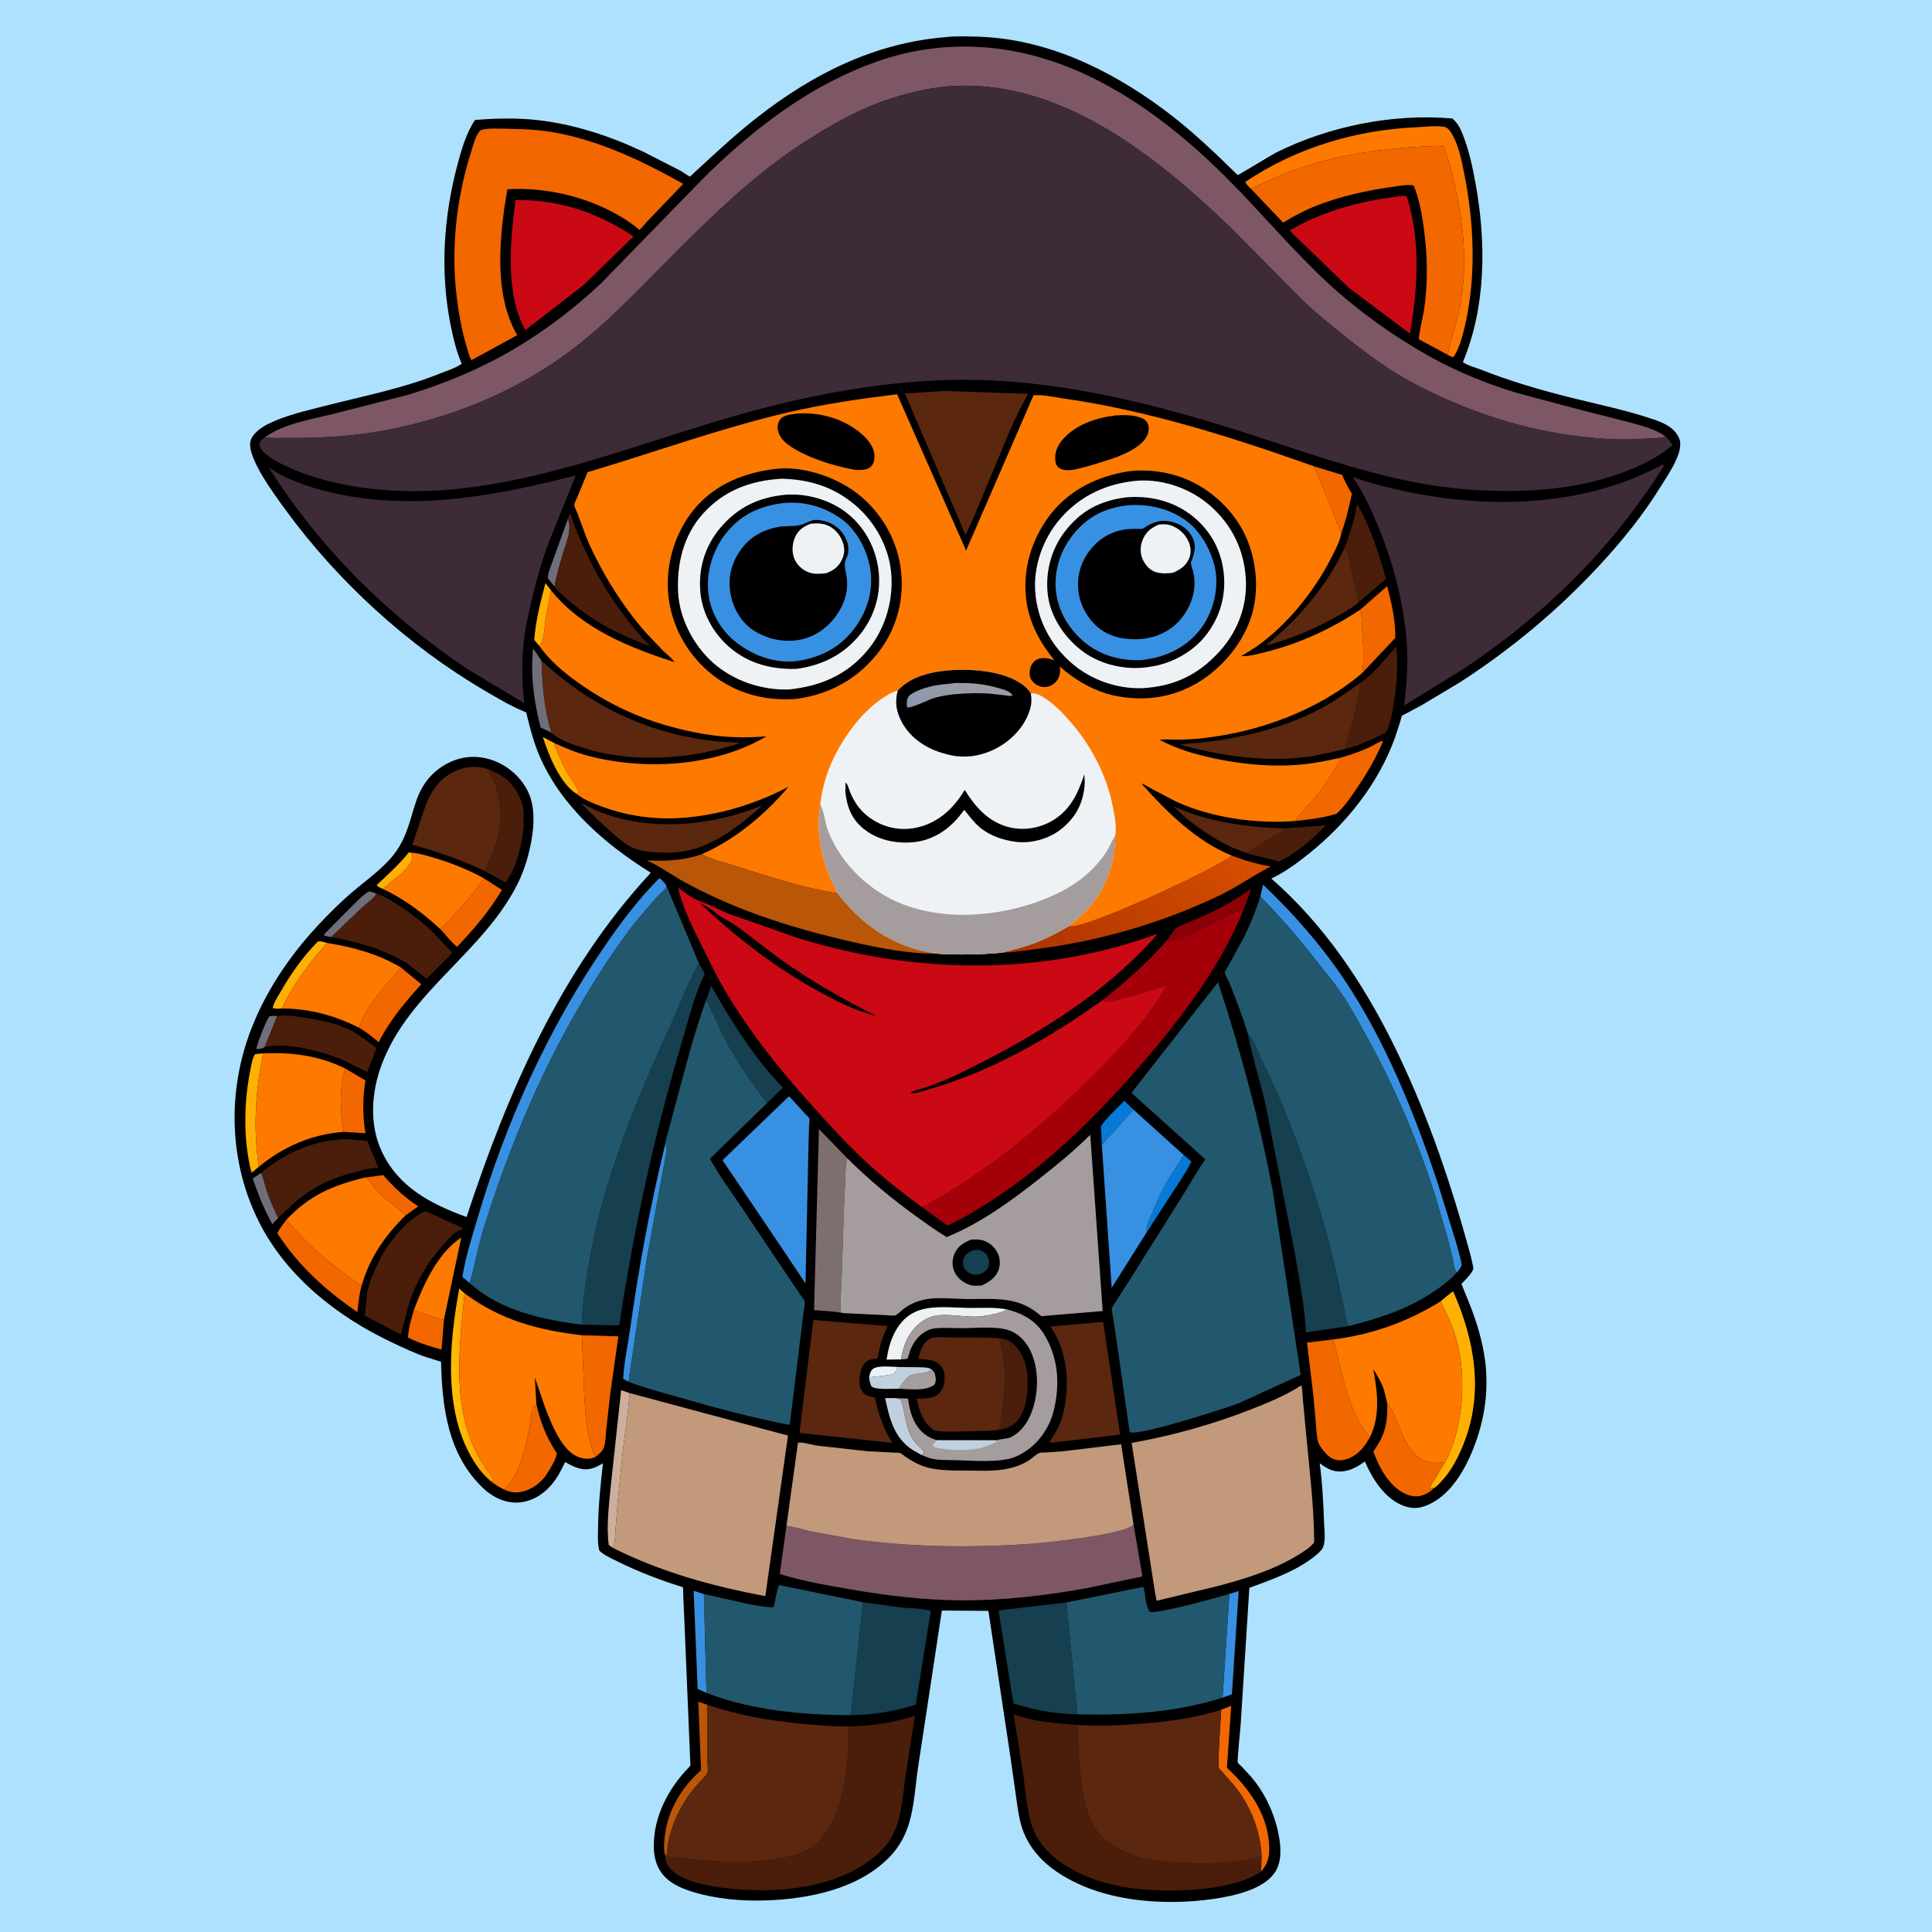 <svg version="1.1" xmlns="http://www.w3.org/2000/svg" style="display: block;" viewBox="0 0 2048 2048" width="1024" height="1024">
<defs>
	<linearGradient id="Gradient1" gradientUnits="userSpaceOnUse" x1="511.724" y1="1468.8" x2="480.362" y2="1472.33">
		<stop class="stop0" offset="0" stop-opacity="1" stop-color="rgb(255,149,3)"/>
		<stop class="stop1" offset="1" stop-opacity="1" stop-color="rgb(255,192,5)"/>
	</linearGradient>
	<linearGradient id="Gradient2" gradientUnits="userSpaceOnUse" x1="1112.39" y1="1037.69" x2="1315.49" y2="886.15">
		<stop class="stop0" offset="0" stop-opacity="1" stop-color="rgb(174,53,0)"/>
		<stop class="stop1" offset="1" stop-opacity="1" stop-color="rgb(215,78,0)"/>
	</linearGradient>
	<linearGradient id="Gradient3" gradientUnits="userSpaceOnUse" x1="1021.16" y1="719.642" x2="1008.82" y2="760.754">
		<stop class="stop0" offset="0" stop-opacity="1" stop-color="rgb(156,156,163)"/>
		<stop class="stop1" offset="1" stop-opacity="1" stop-color="rgb(138,152,177)"/>
	</linearGradient>
</defs>
<path transform="translate(0,0)" fill="rgb(174,225,254)" d="M -0 -0 L 2048 0 L 2048 2048 L -0 2048 L -0 -0 z"/>
<path transform="translate(0,0)" fill="rgb(0,0,0)" d="M 1001.86 39.42 C 1011.72 38.128 1022.66 38.595 1032.6 38.761 C 1106.61 39.998 1174.4 72.361 1232.96 115.59 C 1260.35 135.809 1284.82 159.015 1309.13 182.772 C 1309.28 182.916 1311.96 185.543 1311.97 185.543 C 1313.36 185.467 1347.44 164.405 1352.35 161.942 C 1408.68 133.71 1476.59 120.147 1539.41 125.582 C 1544.23 129.397 1547.27 134.55 1549.59 140.154 C 1556.94 157.889 1560.85 176.191 1564.24 195 C 1575.45 257.096 1575.34 324.882 1550.73 383.823 C 1555.62 387.535 1564.7 389.803 1570.58 392.114 C 1600.63 403.925 1631.7 413.103 1663 420.952 C 1692.86 428.44 1723.48 434.648 1752.65 444.525 C 1763.6 448.233 1774.85 453.121 1779.85 464.35 C 1786.06 478.282 1768.37 502.772 1761.06 514.709 C 1742.33 545.287 1719.84 573.053 1695.5 599.308 C 1651.25 647.037 1602.72 687.472 1548.18 722.904 L 1507.43 747.302 L 1490.96 756.171 C 1490.11 756.621 1486.64 758.121 1486.18 758.709 C 1485.57 759.487 1484.79 763.33 1484.45 764.468 L 1478.91 781.5 C 1461.55 830.051 1427.94 872.341 1388.04 904.5 C 1375.42 914.675 1362.33 924.319 1347.66 931.334 C 1403.01 979.595 1444.7 1041.56 1477.08 1107 C 1510.16 1173.88 1534.88 1244.51 1554.89 1316.31 C 1556.93 1323.61 1559.14 1331 1560.63 1338.43 C 1560.95 1340.02 1562 1343.71 1561.73 1345.11 C 1561.11 1348.27 1554.87 1355.17 1552.52 1357.61 C 1552.11 1358.04 1549.27 1360.65 1549.2 1360.95 C 1549.2 1360.95 1550.44 1364.05 1550.46 1364.1 L 1558.67 1384.47 C 1565.83 1402.91 1571.67 1422.55 1574.24 1442.2 C 1577.91 1470.36 1574.66 1498.65 1565.51 1525.45 C 1556.67 1551.35 1541.05 1582.57 1514.9 1594.71 C 1505.47 1599.09 1497.26 1599.85 1487.5 1596.08 C 1467.8 1588.48 1454.83 1567.72 1446.83 1549.25 C 1439.65 1554.25 1433.42 1558.26 1424.5 1559.54 C 1413.82 1561.08 1407.13 1557.05 1398.92 1551.07 C 1401.78 1571.87 1402.78 1593.16 1403.56 1614.13 C 1403.85 1621.89 1405.44 1633.1 1402.44 1640.26 C 1400.9 1643.95 1395.71 1648.07 1392.55 1650.53 C 1372.58 1666.07 1347.82 1674.48 1324.37 1683.2 L 1315.1 1828.83 C 1314.7 1834.33 1311.21 1866.81 1312.17 1868.52 C 1312.88 1869.78 1315.48 1871.85 1316.58 1872.98 L 1326.53 1883.83 C 1341.11 1900.94 1351.08 1922.69 1355.4 1944.71 C 1357.99 1957.88 1359.07 1974.1 1350.96 1985.56 C 1338.45 2003.22 1307.17 2009.91 1287.01 2012.85 C 1230.99 2021.02 1161.8 2015.53 1115.19 1980.53 C 1102.11 1970.7 1091.42 1957.94 1085.25 1942.72 C 1080.41 1930.75 1078.94 1917.91 1077.18 1905.23 L 1071.05 1862.12 L 1047.76 1707.59 L 998.405 1707.25 L 982.283 1813.65 L 973.172 1873.47 C 970.239 1892.9 969.356 1913.74 963.681 1932.58 C 959.715 1945.75 953.569 1957.13 944.142 1967.22 C 911.002 2002.68 856.389 2013.29 809.892 2014.58 C 785.177 2015.26 758.971 2012.91 735.292 2005.74 C 724.914 2002.6 713.84 1998.28 705.905 1990.65 C 696.812 1981.9 693.259 1970.52 693.054 1958.16 C 692.517 1925.84 708.45 1895.83 730.5 1873.13 L 731.869 1871.41 L 725.401 1716.73 L 724.211 1690.41 C 724.14 1688.9 724.393 1683.65 723.84 1682.52 C 723.681 1682.19 723.147 1682.3 722.8 1682.19 C 699.527 1674.9 676.862 1666.22 654.996 1655.37 C 648.512 1652.16 640.497 1648.76 635.313 1643.75 C 633.218 1636 633.888 1627.01 633.98 1619.02 C 634.242 1596.24 636.647 1573.78 639.151 1551.17 C 635.521 1553.22 631.829 1555.35 627.798 1556.5 C 616.994 1559.59 608.185 1554.95 599.079 1549.83 C 595.168 1557.97 590.83 1566.62 584.945 1573.51 C 575.702 1584.34 563.71 1591.88 549.243 1592.75 C 535.591 1593.57 522.095 1586.98 512.398 1577.77 C 474.874 1542.12 468.665 1492.53 467.526 1443.5 L 453 1438.98 C 439.874 1434.69 427.556 1428.76 415.099 1422.86 C 357.646 1395.67 303.962 1353.42 274.789 1295.81 C 242.481 1232.01 240.627 1156.63 266.588 1090.1 C 283.363 1047.11 310.311 1008.63 342.178 975.5 C 351.98 965.311 362.083 955.377 372.814 946.164 C 388.115 933.026 407.488 919.746 419.35 903.283 C 431.599 886.285 434.65 868.648 441.116 849.379 C 447.227 831.17 458.517 816.919 475.992 808.397 C 491.165 800.997 507.529 800.45 523.281 806.287 C 539.252 812.206 553.411 824.978 560.377 840.583 C 566.928 855.258 566.295 873.871 563.619 889.439 C 560.902 905.253 556.298 921.369 549.201 935.796 C 512.93 1009.53 433.453 1050.81 404.352 1129.11 C 393.735 1157.67 391.356 1191.99 404.468 1220.19 C 422.304 1258.55 456.732 1276.29 494.587 1290.1 C 537.803 1158.51 594.45 1027.84 689.889 925.155 C 641.744 895.176 595.726 855.571 572.454 802.562 C 565.698 787.173 561.674 771.485 557.797 755.194 C 542.787 749.228 528.315 740.588 514.4 732.457 C 432.585 684.655 357.35 615.799 301.738 539.189 C 291.155 524.609 261.937 485.429 265.425 468.183 C 267.121 459.794 276.926 453.087 284.086 449.488 C 302.225 440.372 323.601 435.634 343.184 430.597 C 383.671 420.182 425.371 412.207 464.344 396.758 C 472.004 393.721 482.746 390.299 489.446 385.624 C 483.683 372.155 480.333 357.996 477.493 343.651 C 466.366 287.452 470.304 229.382 485.009 174.242 C 489.218 158.462 494.349 140.839 503.492 127.188 C 525.596 125.386 547.811 124.816 569.893 127.313 C 608.852 131.717 646.683 144.226 682.031 160.901 L 721.681 181.147 C 723.105 181.938 730.359 187.162 731.385 187.181 C 731.665 187.186 737.532 181.509 738.305 180.797 C 759.475 161.288 780.651 141.614 803.37 123.898 C 861.915 78.246 927.042 45.576 1001.86 39.42 z"/>
<path transform="translate(0,0)" fill="rgb(239,242,244)" d="M 921.194 1460.09 L 921.39 1459.3 L 921.748 1457.99 C 922.448 1455.22 922.777 1453.58 924.913 1451.51 C 929.615 1446.96 944.852 1448.97 951.344 1449.04 C 950.366 1452.42 949.79 1454.03 947 1456.25 C 938.752 1458.78 929.714 1458.69 921.194 1460.09 z"/>
<path transform="translate(0,0)" fill="rgb(110,111,122)" d="M 280.582 1109.84 L 279.646 1110.48 C 277.519 1111.41 273.665 1112.58 271.668 1111.5 C 273.986 1103.27 276.96 1095.37 280.382 1087.54 C 281.945 1083.96 283.279 1079.93 286 1077.06 L 293.848 1076.92 L 280.582 1109.84 z"/>
<path transform="translate(0,0)" fill="rgb(255,177,2)" d="M 406.095 942.42 C 403.38 941.18 401.062 940.637 399.287 938.197 C 411.35 927.009 423.051 916.356 433.446 903.5 L 436.126 903.916 C 437.176 907.991 437.272 911.099 435.069 914.863 C 429.026 925.184 414.585 933.594 406.095 942.42 z"/>
<path transform="translate(0,0)" fill="rgb(110,111,122)" d="M 276.931 1243.2 C 279.622 1250.05 281.071 1257.38 283.479 1264.36 C 286.658 1273.57 290.783 1282.24 294.916 1291.04 L 288.659 1297.74 C 280.048 1281.81 273.662 1266.52 267.958 1249.33 L 276.931 1243.2 z"/>
<path transform="translate(0,0)" fill="rgb(255,177,2)" d="M 611.762 841.877 C 593.614 830.94 581.634 800.567 575.415 781.248 L 587.219 787.51 C 590.809 797.735 595.352 808.041 600.525 817.558 C 602.391 820.99 613.116 835.997 612.941 839 C 612.881 840.035 612.155 840.918 611.762 841.877 z"/>
<path transform="translate(0,0)" fill="rgb(110,111,122)" d="M 602.094 549.833 C 606.473 561.967 600.744 573.319 597.299 585.021 C 593.732 597.139 590.013 609.281 587.811 621.734 L 580.866 613.196 C 580.17 609.359 582.761 603.743 583.919 600 L 602.094 549.833 z"/>
<path transform="translate(0,0)" fill="rgb(255,177,2)" d="M 571.831 684.911 L 566.296 678.251 C 567.795 657.782 573.064 637.972 578.168 618.172 L 584.013 625.638 L 578.423 655.544 C 577.216 663.237 577.082 679.408 571.831 684.911 z"/>
<path transform="translate(0,0)" fill="rgb(164,156,157)" d="M 986.94 1451.17 C 990.301 1453.86 991.218 1455.68 991.765 1460.05 C 992.162 1463.22 992.053 1465.08 990.5 1467.86 C 981.163 1475.1 963.923 1472.38 952.538 1472.12 C 955.443 1468.23 958.992 1462.52 962.649 1459.46 C 966.908 1455.9 975.26 1456.22 980.5 1455.07 C 983.806 1454.34 985.135 1454.07 986.94 1451.17 z"/>
<path transform="translate(0,0)" fill="rgb(110,111,122)" d="M 351.004 993.379 L 343.5 991.762 L 343.922 990 L 377.5 956.121 C 381.312 952.635 386.402 947.167 391.011 945.103 C 392.557 944.41 397.179 946.679 398.931 947.327 C 396.617 952.424 388.377 957.897 384.111 961.868 L 351.004 993.379 z"/>
<path transform="translate(0,0)" fill="rgb(7,121,214)" d="M 1167.97 1213.55 L 1167.07 1193.93 C 1173.01 1184.46 1184.08 1175.27 1191.75 1166.92 L 1201.65 1176.38 L 1167.97 1213.55 z"/>
<path transform="translate(0,0)" fill="rgb(193,208,222)" d="M 951.344 1449.04 L 973.688 1449.34 C 977.711 1449.44 983.331 1449.3 986.94 1451.17 C 985.135 1454.07 983.806 1454.34 980.5 1455.07 C 975.26 1456.22 966.908 1455.9 962.649 1459.46 C 958.992 1462.52 955.443 1468.23 952.538 1472.12 C 945.749 1472.03 929.583 1473.49 924.081 1469.93 C 922.128 1466.95 921.816 1463.53 921.194 1460.09 C 929.714 1458.69 938.752 1458.78 947 1456.25 C 949.79 1454.03 950.366 1452.42 951.344 1449.04 z"/>
<path transform="translate(0,0)" fill="rgb(255,177,2)" d="M 298.673 1069.07 C 295.328 1069.23 292.195 1069.61 288.968 1068.5 C 290.438 1062.47 294.392 1056.58 297.466 1051.23 C 308.326 1032.32 321.559 1013.48 337 998.038 C 340.148 997.347 343.698 998.75 346.75 999.569 C 328.145 1020.27 310.515 1043.76 298.673 1069.07 z"/>
<path transform="translate(0,0)" fill="rgb(7,121,214)" d="M 1254.5 1224.07 L 1262.93 1231.33 C 1257.02 1243.17 1248.98 1254.73 1241.79 1265.83 L 1215.69 1306.02 C 1214.41 1298.94 1218.3 1292.71 1221.05 1286.32 C 1226.37 1273.96 1231.58 1261.59 1238.47 1250 C 1243.47 1241.6 1249.75 1233.82 1254.04 1225.05 L 1254.5 1224.07 z"/>
<path transform="translate(0,0)" fill="rgb(110,111,122)" d="M 584.679 776.831 C 580.993 774.621 577.007 773.003 573.082 771.267 C 566.042 743.89 562.136 715.651 565.14 687.348 L 573.989 700.469 C 575.084 726.506 576.769 751.811 584.679 776.831 z"/>
<path transform="translate(0,0)" fill="rgb(242,103,0)" d="M 387.063 1248.21 L 406.236 1245.64 C 417.49 1258.66 428.943 1269.34 443.331 1278.77 L 429.827 1288.48 C 420.878 1279.3 409.333 1272.71 400.364 1263.36 C 396.178 1258.99 392.342 1250.09 387.063 1248.21 z"/>
<path transform="translate(0,0)" fill="rgb(193,208,222)" d="M 977.176 1542.56 L 967.56 1537.1 C 947.68 1524.28 942.946 1503.73 938.25 1482.06 L 948.762 1482 L 955.175 1483.5 C 959.51 1497.24 959.595 1512.92 967.568 1525.43 C 970.972 1530.78 975.489 1534.36 979.633 1539 L 977.176 1542.56 z"/>
<path transform="translate(0,0)" fill="rgb(56,144,226)" d="M 748.863 1794.52 L 739.556 1790.35 L 735.273 1686.3 L 746.153 1689.75 L 748.863 1794.52 z"/>
<path transform="translate(0,0)" fill="rgb(137,1,7)" d="M 1237.33 996.535 C 1240.17 992.8 1243.62 986.243 1247.16 983.652 C 1250.19 981.433 1254.68 980.005 1258.16 978.555 L 1278.8 969.587 C 1295.4 961.914 1311.42 952.469 1326.4 941.995 L 1318.66 963.285 C 1303.69 965.89 1247.42 1003.22 1237.33 996.535 z"/>
<path transform="translate(0,0)" fill="rgb(56,144,226)" d="M 1303.23 1689.6 L 1313.06 1686.54 L 1305.87 1796 L 1295.97 1799.6 L 1303.23 1689.6 z"/>
<path transform="translate(0,0)" fill="rgb(242,103,0)" d="M 438.666 1388.89 L 461.224 1396.54 C 464.056 1397.43 467.671 1399.1 470.614 1398.61 L 468.041 1430.73 C 455.845 1427.13 443.838 1423.69 432.468 1417.86 C 432.973 1407.98 435.961 1398.35 438.666 1388.89 z"/>
<path transform="translate(0,0)" fill="rgb(255,177,2)" d="M 274.361 1236.87 L 266.874 1243.07 C 265.18 1238.83 264.471 1234.18 263.668 1229.71 C 258.145 1198.93 259.172 1165.7 265.222 1135.04 C 266.276 1129.7 267.322 1121.92 270.424 1117.43 L 278.762 1116.65 C 270.846 1158.01 268.114 1195.16 274.361 1236.87 z"/>
<path transform="translate(0,0)" fill="rgb(242,103,0)" d="M 1392.83 494.288 L 1422.63 503.383 C 1425.8 510.278 1428.93 516.94 1433.06 523.318 C 1430.06 537.192 1426.95 551.445 1421.9 564.747 C 1417.58 556.936 1414.96 547.619 1411.65 539.276 L 1392.83 494.288 z"/>
<path transform="translate(0,0)" fill="rgb(186,86,7)" d="M 705.242 1967.23 C 703.956 1962.8 703.793 1957.86 704.067 1953.27 C 705.893 1922.56 720.274 1896.76 743.111 1876.5 L 740.26 1803.82 L 749.904 1807.19 L 749.886 1865.28 C 749.882 1868.53 750.902 1876.7 749.868 1879.48 C 748.676 1882.7 741.005 1889.46 738.463 1892.5 C 720.612 1913.84 708.863 1937.93 706.742 1965.89 L 705.242 1967.23 z"/>
<path transform="translate(0,0)" fill="rgb(56,144,226)" d="M 705.365 1212.21 C 706.833 1215.06 706.723 1217.14 706.405 1220.36 C 705.607 1228.43 703.294 1236.85 702.001 1244.93 L 685.487 1335.38 L 666.214 1464.74 L 660.605 1461.5 C 661.495 1444.55 665.383 1426.99 667.746 1410.13 C 677.026 1343.91 689.335 1277.1 705.365 1212.21 z"/>
<path transform="translate(0,0)" fill="rgb(242,103,0)" d="M 365.843 1132.6 L 387.404 1145.25 C 384.204 1164.61 384.398 1181.91 387.387 1201.31 L 364.335 1199.83 C 360.271 1178.68 359.804 1153.23 365.843 1132.6 z"/>
<path transform="translate(0,0)" fill="rgb(74,30,11)" d="M 1361.22 878.095 L 1405.27 874.95 C 1391.33 889.825 1373.99 904.57 1355.59 913.4 L 1354.45 912.99 C 1343.67 909.205 1332.1 908.222 1321.42 904.15 L 1347.62 888.018 C 1352.56 884.828 1357.28 882.663 1361.22 878.095 z"/>
<path transform="translate(0,0)" fill="rgb(204,175,156)" d="M 649.759 1640.91 L 645.303 1637.73 C 642.58 1617.34 645.632 1594.84 647.52 1574.44 L 658.431 1473.6 L 667.297 1476.69 C 665.941 1500.23 661.661 1523.55 659.265 1547 L 654.851 1591.67 L 652.502 1621.01 C 652.04 1627.3 652.33 1633.4 650.185 1639.35 L 649.759 1640.91 z"/>
<path transform="translate(0,0)" fill="rgb(239,242,244)" d="M 955.06 1441.04 L 939.745 1441.24 L 941.36 1432.71 C 944.456 1417.8 951.987 1401.68 965.271 1393.32 C 970.811 1389.83 977.606 1387.6 984.049 1386.66 C 998.036 1384.64 1013.02 1386.24 1027.13 1386.46 C 1040.18 1386.66 1055.34 1385.37 1067.98 1388.2 C 1060.18 1392.02 1050.6 1393.9 1042 1395.02 L 1040.31 1395.26 C 1023.99 1397.29 1006.28 1391.69 990.267 1394.99 C 981.602 1396.78 973.016 1403.25 967.523 1410.09 C 960.213 1419.18 957.092 1429.76 955.06 1441.04 z"/>
<path transform="translate(0,0)" fill="url(#Gradient1)" d="M 520.436 1570.35 C 514.644 1565.5 509.255 1559.33 504.998 1553.1 C 469.219 1500.73 475.831 1425.33 486.807 1365.96 L 492.492 1370.99 C 486.254 1435.01 476.478 1508.02 519.439 1562.13 C 520.808 1563.86 523.495 1567.32 523 1569.51 L 520.436 1570.35 z"/>
<path transform="translate(0,0)" fill="rgb(242,103,0)" d="M 1294.56 1812.33 L 1305.14 1808.23 L 1300.58 1873.98 C 1323.96 1895.12 1343.84 1923.4 1345.37 1956.07 C 1345.86 1966.58 1344.7 1974.79 1337.52 1983.08 L 1336.78 1983.86 L 1337.31 1967.92 C 1336.32 1940.52 1324.68 1911.93 1306.88 1891.09 L 1295.87 1878.66 C 1295.01 1877.68 1292.44 1875.38 1292 1874.24 C 1290.44 1870.23 1294.24 1820.06 1294.56 1812.33 z"/>
<path transform="translate(0,0)" fill="rgb(254,121,0)" d="M 438.666 1388.89 C 448.823 1361.79 463.946 1328.1 488.979 1311.84 L 470.614 1398.61 C 467.671 1399.1 464.056 1397.43 461.224 1396.54 L 438.666 1388.89 z"/>
<path transform="translate(0,0)" fill="rgb(242,103,0)" d="M 512.773 930.939 L 532.037 943.306 C 518.811 965.764 502.427 984.824 484.601 1003.65 C 478.175 998.917 472.359 990.498 466.477 984.743 C 471.986 980.794 476.728 974.612 481.323 969.605 C 492.545 957.375 504.128 945.186 512.773 930.939 z"/>
<path transform="translate(0,0)" fill="rgb(91,39,15)" d="M 1321.42 904.15 C 1298.56 896.889 1281.02 885.155 1262 870.991 C 1255.61 866.235 1250.08 860.542 1244.4 854.987 C 1280.9 871.339 1321.56 876.983 1361.22 878.095 C 1357.28 882.663 1352.56 884.828 1347.62 888.018 L 1321.42 904.15 z"/>
<path transform="translate(0,0)" fill="rgb(74,30,11)" d="M 1059.08 1418.56 C 1067.91 1419.42 1072.3 1421.81 1078.05 1428.7 C 1089.1 1441.95 1090.63 1460.86 1088.84 1477.39 C 1087.58 1489.05 1083.89 1502.71 1074.1 1510.11 C 1070.18 1513.08 1066.75 1514.26 1062 1515.17 L 1060.06 1515.57 L 1058.81 1515.81 C 1060.77 1510.8 1061.09 1503.87 1061.92 1498.48 C 1066.23 1470.56 1067.26 1445.84 1059.08 1418.56 z"/>
<path transform="translate(0,0)" fill="rgb(242,103,0)" d="M 1441.94 646.271 L 1470.44 621.372 C 1474.99 638.33 1479.45 658.624 1479.06 676.248 L 1444.04 713.421 C 1446.16 697.519 1444.95 679.848 1443.79 663.874 C 1443.37 658.18 1443.64 651.741 1441.94 646.271 z"/>
<path transform="translate(0,0)" fill="rgb(242,103,0)" d="M 424.95 1025.55 L 446.603 1043.34 C 429.573 1062.19 412.876 1081.92 401.426 1104.78 C 394.824 1099.15 388.141 1093.84 380.626 1089.46 C 388.879 1064.7 408.38 1045.13 424.95 1025.55 z"/>
<path transform="translate(0,0)" fill="rgb(242,103,0)" d="M 568.551 1488.19 C 572.572 1507.13 578.85 1522.49 589.117 1538.91 C 589.501 1539.52 590.341 1540.03 590.274 1540.75 C 589.759 1546.27 583.16 1557.11 580.023 1562.02 C 573.679 1571.93 563.897 1579.16 552.25 1581.56 C 546.331 1582.78 539.569 1581.59 534.198 1578.88 L 534.789 1578.32 C 551.565 1563.97 557.258 1532.91 561.331 1512.26 C 562.433 1506.68 563.056 1496.12 565.437 1491.21 C 565.842 1490.38 567.808 1488.91 568.551 1488.19 z"/>
<path transform="translate(0,0)" fill="rgb(74,30,11)" d="M 1425.38 580.637 C 1431.06 565.633 1436.12 550.066 1438.5 534.174 C 1452.42 557.709 1461.9 587.312 1469.13 613.608 L 1440.21 638.322 L 1431.47 599.138 C 1429.97 592.945 1429.01 585.986 1425.38 580.637 z"/>
<path transform="translate(0,0)" fill="rgb(22,63,79)" d="M 748.489 1060.06 L 753.881 1044.99 C 775.019 1082.3 799.876 1122.2 829.937 1152.95 L 813.149 1169.33 C 797.317 1148.08 781.639 1126.62 769.269 1103.1 L 753.831 1070.91 C 751.997 1067.26 750.848 1063.38 748.489 1060.06 z"/>
<path transform="translate(0,0)" fill="rgb(242,103,0)" d="M 303.516 1293.06 C 320.859 1313.32 341.229 1332.53 362.729 1348.3 C 369.411 1353.2 376.113 1358.6 383.44 1362.5 C 380.669 1371.61 379.934 1381.47 378.856 1390.9 C 344.97 1367.76 316.479 1341.85 293.887 1307.27 C 296.638 1302.14 299.994 1297.68 303.516 1293.06 z"/>
<path transform="translate(0,0)" fill="rgb(74,30,11)" d="M 516.967 815.21 C 521.746 817.06 526.017 818.887 530.389 821.608 L 531.658 822.37 C 543.174 829.524 551.446 842.383 554.339 855.43 C 555.401 860.219 555.189 865.486 555.139 870.372 C 554.938 889.821 548.401 917.448 537.165 933.657 C 536.567 934.519 536.263 934.754 535.576 935.398 L 513.949 923.345 C 517.199 915.085 521.358 907.251 524.368 898.828 C 530.607 881.369 532.544 862.117 528.48 843.936 C 526.059 833.103 522.736 824.801 516.967 815.21 z"/>
<path transform="translate(0,0)" fill="rgb(242,103,0)" d="M 1419.89 803.53 C 1430.52 800.441 1440.87 797.072 1450.97 792.5 C 1454.93 790.711 1462.38 785.703 1466.24 785.409 C 1458.84 803.241 1448.74 820.257 1437.93 836.224 C 1431.78 845.31 1424.89 855.299 1416.76 862.667 C 1402.64 866.923 1387.69 868.795 1373.05 870.271 C 1377.33 861.829 1387.03 854.15 1393.09 846.621 C 1401.76 835.848 1409.54 823.96 1416.73 812.155 C 1418.42 809.376 1420.64 806.763 1419.89 803.53 z"/>
<path transform="translate(0,0)" fill="rgb(255,177,2)" d="M 1527.11 1379.49 C 1531.35 1376.01 1535.79 1371.72 1540.48 1368.95 C 1563.2 1420.66 1573.05 1475.89 1551.75 1529.9 C 1546.05 1544.34 1538.84 1558.77 1528.08 1570.15 C 1525.66 1572.72 1523.07 1575.81 1519.92 1577.44 L 1517.32 1577.37 L 1515.75 1578.51 C 1516.32 1574.23 1519.72 1569.96 1522.03 1566.34 L 1531.71 1549.78 C 1535.83 1543.53 1538.98 1534.71 1541.29 1527.57 C 1551.88 1494.77 1553.02 1453.53 1544 1420.22 C 1540.12 1405.91 1533.87 1392.63 1527.11 1379.49 z"/>
<path transform="translate(0,0)" fill="rgb(91,39,15)" d="M 1425.38 580.637 C 1429.01 585.986 1429.97 592.945 1431.47 599.138 L 1440.21 638.322 C 1434.25 643.92 1426.06 648.256 1418.99 652.338 C 1395.26 666.031 1368.43 677.546 1341.82 684.205 C 1376.47 656.159 1406.56 621.217 1425.38 580.637 z"/>
<path transform="translate(0,0)" fill="rgb(242,103,0)" d="M 1470.57 1487.84 C 1475.76 1493.07 1478.26 1500.42 1481.04 1507.11 C 1489.13 1526.59 1497.22 1550.79 1522.5 1550.85 L 1528 1550.2 L 1531.71 1549.78 L 1522.03 1566.34 C 1519.72 1569.96 1516.32 1574.23 1515.75 1578.51 L 1517.32 1577.37 L 1519.92 1577.44 C 1515.95 1582.07 1508.51 1585.82 1502.44 1586.17 C 1493.06 1586.71 1484.29 1581.5 1477.69 1575.25 C 1468.71 1566.75 1462.56 1555.55 1457.98 1544.21 C 1457.55 1543.13 1455.86 1539.75 1455.86 1538.78 C 1455.86 1538.5 1458.32 1535 1458.54 1534.66 C 1461.09 1530.62 1463.57 1526.38 1465.45 1521.98 C 1470.15 1510.99 1470.77 1499.62 1470.57 1487.84 z"/>
<path transform="translate(0,0)" fill="rgb(74,30,11)" d="M 1442.43 723.666 L 1443.53 722.887 C 1457.18 713.045 1468.98 697.955 1479.96 685.241 C 1482.2 704.723 1480.64 723.981 1477.82 743.319 C 1476.24 754.116 1474.27 766.141 1469.67 776.106 C 1455.17 783.697 1441.54 789.787 1425.66 794.075 C 1432.54 770.581 1439.11 748.011 1442.43 723.666 z"/>
<path transform="translate(0,0)" fill="rgb(242,103,0)" d="M 616.877 1415.42 L 655.509 1416.56 L 646.969 1477 L 642.681 1515.07 C 642.037 1520.96 642.065 1529.08 640.041 1534.57 C 638.498 1538.77 634.411 1541.89 630.975 1544.48 C 621.983 1525.1 620.601 1499.83 619.314 1478.77 L 616.877 1415.42 z"/>
<path transform="translate(0,0)" fill="rgb(74,30,11)" d="M 293.848 1076.92 C 303.428 1075.73 313.511 1077.3 323 1078.78 C 339.51 1081.34 356.236 1084.41 371.321 1091.99 C 381.251 1097.51 390.261 1103.86 398.976 1111.13 L 389.368 1136.56 L 365.605 1124.62 C 350.748 1118.11 334.962 1113.71 319.069 1110.63 C 306.086 1108.12 293.607 1107.71 280.582 1109.84 L 293.848 1076.92 z"/>
<path transform="translate(0,0)" fill="rgb(91,39,15)" d="M 615.704 851.187 L 634.094 859.977 C 688.595 882.122 755.328 875.763 808.847 853.42 L 789.732 869.567 C 763.807 889.604 739.349 904.464 705.5 903.881 C 694.858 903.698 682.725 903.324 672.712 899.558 C 664.792 896.579 657.531 890.115 651.119 884.711 C 638.554 874.119 627.155 862.958 615.704 851.187 z"/>
<path transform="translate(0,0)" fill="rgb(74,30,11)" d="M 602.094 549.833 L 603.5 545.235 L 604.712 545.152 C 622.218 596.12 651.774 646.568 689.564 685.249 C 658.672 673.997 630.891 660.034 605.526 638.85 C 599.567 633.873 592.322 628.093 587.811 621.734 C 590.013 609.281 593.732 597.139 597.299 585.021 C 600.744 573.319 606.473 561.967 602.094 549.833 z"/>
<path transform="translate(0,0)" fill="rgb(56,144,226)" d="M 1335.99 950.367 L 1338.92 937.736 C 1371.01 968.255 1401.08 1002.51 1425.67 1039.41 C 1468.59 1103.82 1498.95 1178.99 1523.39 1252.11 L 1539.56 1304.21 C 1543.18 1316.34 1547.28 1328.53 1549.49 1341 C 1548.14 1344.27 1546.56 1346.31 1544.18 1348.92 C 1541.26 1345.17 1540.9 1338.58 1539.93 1334 L 1534.55 1312.48 L 1521.16 1266.83 C 1502.58 1209 1478.9 1153.45 1449.56 1100.26 C 1440.6 1084.01 1431.81 1067.51 1421.39 1052.15 C 1414.61 1042.14 1406.71 1033.01 1399.31 1023.47 C 1379.36 997.711 1358.89 973.573 1335.99 950.367 z"/>
<path transform="translate(0,0)" fill="rgb(254,121,0)" d="M 436.126 903.916 C 444.057 904.443 452.189 906.962 459.798 909.203 C 477.867 914.526 496.275 921.839 512.773 930.939 C 504.128 945.186 492.545 957.375 481.323 969.605 C 476.728 974.612 471.986 980.794 466.477 984.743 C 448.781 968.138 428.081 952.698 406.095 942.42 C 414.585 933.594 429.026 925.184 435.069 914.863 C 437.272 911.099 437.176 907.991 436.126 903.916 z"/>
<path transform="translate(0,0)" fill="rgb(242,103,0)" d="M 1452.51 1522.98 L 1448.23 1530.01 C 1442.62 1538.49 1434.25 1545.84 1423.95 1547.63 C 1418.45 1548.58 1413.59 1547.5 1409.12 1544.12 C 1405.48 1541.35 1398.81 1533.45 1397.38 1528.89 C 1395.54 1522.99 1395.49 1515.94 1394.98 1509.8 L 1392.17 1478.67 L 1385.49 1423.2 L 1413.18 1419.88 C 1422.31 1451.17 1425.99 1482.57 1443.16 1511.07 C 1445.69 1515.26 1448.27 1520.3 1452.51 1522.98 z"/>
<path transform="translate(0,0)" fill="rgb(74,30,11)" d="M 276.931 1243.2 C 302.372 1221.54 335.743 1207.47 369.205 1207.55 L 389.311 1209.45 L 401.161 1237.87 C 396.001 1238.51 386.592 1238.69 382.097 1241.18 C 354.176 1247.33 333.735 1256.43 311.831 1275.11 L 294.916 1291.04 C 290.783 1282.24 286.658 1273.57 283.479 1264.36 C 281.071 1257.38 279.622 1250.05 276.931 1243.2 z"/>
<path transform="translate(0,0)" fill="rgb(126,111,111)" d="M 893.139 1391.93 C 883.839 1389.76 872.571 1389.83 862.93 1388.76 L 868.12 1196.88 L 898.275 1227.93 C 896.029 1234.07 896.412 1241.6 896.092 1248.11 L 894.51 1283.57 L 892.467 1345.94 C 891.943 1360.5 890.722 1375.34 891.334 1389.89 L 893.139 1391.93 z"/>
<path transform="translate(0,0)" fill="rgb(56,144,226)" d="M 497.735 1359.98 L 490.145 1353.61 C 493.386 1332.56 500.308 1311.27 506.344 1290.84 C 536.166 1189.92 581.291 1089.85 640.969 1003 C 658.4 977.631 677.21 952.455 699.116 930.772 C 701.746 932.97 703.855 935.461 706.072 938.066 C 706.002 938.995 706.282 940.021 705.861 940.852 C 704.348 943.842 698.805 948.316 696.374 950.917 L 676.204 974.166 C 653.209 1003.09 632.88 1034.84 614.238 1066.71 C 570.885 1140.84 537.916 1221.14 512.445 1303.02 C 506.622 1321.74 503.578 1341.4 497.735 1359.98 z"/>
<path transform="translate(0,0)" fill="rgb(74,30,11)" d="M 398.931 947.327 C 406.049 949.401 412.904 953.771 419.197 957.637 C 433.9 966.671 448.406 977.613 460.541 989.902 L 479.209 1009.69 C 477.147 1013.25 473.413 1016.27 470.491 1019.2 L 452.169 1037.48 L 430.956 1020.78 C 405.08 1006 380.168 998.316 351.004 993.379 L 384.111 961.868 C 388.377 957.897 396.617 952.424 398.931 947.327 z"/>
<path transform="translate(0,0)" fill="rgb(91,39,15)" d="M 1442.43 723.666 C 1439.11 748.011 1432.54 770.581 1425.66 794.075 L 1392.1 801.397 C 1345.75 808.717 1295.91 802.06 1251.07 789.392 C 1256.04 788.201 1261.64 788.318 1266.75 787.885 L 1293.8 784.517 C 1333.54 777.749 1371.79 767.645 1406.95 747.303 C 1419.3 740.158 1430.66 731.678 1442.43 723.666 z"/>
<path transform="translate(0,0)" fill="url(#Gradient2)" d="M 1305.83 906.982 C 1319.68 912.192 1332.48 915.99 1347.04 918.504 C 1328.73 927.752 1312.12 939.805 1293.64 948.743 C 1231.58 978.763 1162.59 998.527 1094.19 1006.56 C 1083.42 1007.83 1072.24 1009.7 1061.43 1009.96 C 1072.01 1007.04 1082.6 1004.78 1092.96 1001.08 C 1107.13 996.026 1120.11 989.204 1133.12 981.743 L 1134.4 981.925 C 1153.4 983.946 1288.15 921.07 1305.83 906.982 z"/>
<path transform="translate(0,0)" fill="rgb(74,30,11)" d="M 443.704 1287.51 C 446.73 1285.89 449.313 1283.47 452.847 1284.5 L 490.5 1301.76 L 490 1303.05 L 488.222 1303.68 C 485.524 1304.68 483.255 1306.27 480.896 1307.88 C 457.829 1330.1 440.154 1357.24 431.779 1388.4 L 424.901 1414.74 L 386.745 1394.66 L 389.362 1368.77 C 397.757 1338.06 416.657 1305.46 443.704 1287.51 z"/>
<path transform="translate(0,0)" fill="rgb(254,121,0)" d="M 1326.32 200.379 C 1324.43 198.406 1320.74 195.371 1320.05 192.836 C 1373.5 156.929 1436.31 137.911 1500.44 134.95 C 1509.84 134.516 1521.5 132.865 1530.74 134.425 C 1534.05 134.983 1536.14 137.307 1537.88 140 C 1545.95 152.496 1549.23 169.358 1552.11 183.812 C 1562.75 237.244 1565.19 294.406 1552.35 347.691 C 1549.94 357.678 1546.63 369.959 1540.74 378.5 C 1538.38 378.275 1536.63 377.219 1534.59 376.128 C 1538.83 357.194 1545.24 338.91 1548.5 319.689 C 1555.33 279.371 1551.63 239.811 1542.99 200.148 C 1539.64 184.758 1536.01 169.22 1530.27 154.531 C 1468.85 156.155 1405.82 163.901 1349.44 189.452 C 1341.6 193.002 1333.77 196.03 1326.32 200.379 z"/>
<path transform="translate(0,0)" fill="rgb(254,121,0)" d="M 346.75 999.569 C 374.884 1004.28 400.028 1010.85 424.95 1025.55 C 408.38 1045.13 388.879 1064.7 380.626 1089.46 C 355.089 1076.46 327.485 1069 298.673 1069.07 C 310.515 1043.76 328.145 1020.27 346.75 999.569 z"/>
<path transform="translate(0,0)" fill="rgb(91,39,15)" d="M 1166.64 1401.47 C 1168.3 1401.13 1167.33 1401.13 1169.5 1402.11 L 1187.37 1520.72 L 1115.77 1529.25 L 1112.43 1528.62 C 1119.85 1517.9 1125.16 1507.83 1127.84 1494.86 C 1133.98 1465.04 1131.46 1433 1114.13 1407.11 L 1113.5 1406.19 L 1166.64 1401.47 z"/>
<path transform="translate(0,0)" fill="rgb(91,39,15)" d="M 513.949 923.345 C 488.37 911.316 464.309 903.037 437.112 895.408 L 449.324 859.185 C 454.741 841.855 463.988 826.594 480.719 818.237 C 492.295 812.454 504.687 811.292 516.967 815.21 C 522.736 824.801 526.059 833.103 528.48 843.936 C 532.544 862.117 530.607 881.369 524.368 898.828 C 521.358 907.251 517.199 915.085 513.949 923.345 z"/>
<path transform="translate(0,0)" fill="rgb(91,39,15)" d="M 573.989 700.469 C 624.285 746.74 681.967 775.397 749.924 784.783 C 761.152 786.334 772.558 786.587 783.855 787.39 C 778.238 790.259 770.975 791.667 764.861 793.344 C 719.617 805.748 663.792 807.409 618.793 792.942 C 607.466 789.301 593.595 784.884 584.679 776.831 C 576.769 751.811 575.084 726.506 573.989 700.469 z"/>
<path transform="translate(0,0)" fill="rgb(254,121,0)" d="M 303.516 1293.06 C 327.89 1267.13 353.054 1256.33 387.063 1248.21 C 392.342 1250.09 396.178 1258.99 400.364 1263.36 C 409.333 1272.71 420.878 1279.3 429.827 1288.48 C 407.906 1310.02 392.088 1332.83 383.44 1362.5 C 376.113 1358.6 369.411 1353.2 362.729 1348.3 C 341.229 1332.53 320.859 1313.32 303.516 1293.06 z"/>
<path transform="translate(0,0)" fill="rgb(91,39,15)" d="M 1058.81 1515.81 C 1047.69 1517 1036.49 1517.03 1025.32 1517.27 C 1013.88 1517.51 1002.63 1518.05 991.22 1516.82 C 978.326 1508.36 975.026 1497.1 971.615 1482.83 C 978.389 1482.38 988.01 1482.87 993.688 1478.58 C 997.579 1475.64 1000.32 1470.39 1000.96 1465.6 C 1001.78 1459.49 1001.44 1452.75 997.361 1447.88 C 991.492 1440.87 981.678 1441.05 973.327 1440.55 C 974.955 1434.08 977.252 1426.25 982.259 1421.53 C 983.809 1420.07 985.998 1418.6 988.101 1418.19 C 995.051 1416.83 1003.81 1417.82 1010.98 1417.83 C 1026.97 1417.86 1043.13 1417.44 1059.08 1418.56 C 1067.26 1445.84 1066.23 1470.56 1061.92 1498.48 C 1061.09 1503.87 1060.77 1510.8 1058.81 1515.81 z"/>
<path transform="translate(0,0)" fill="rgb(164,156,157)" d="M 1067.98 1388.2 C 1083.99 1392.15 1097.98 1400.03 1106.8 1414.44 C 1122.09 1439.42 1123.84 1467.91 1116.88 1495.81 C 1112.43 1513.63 1100.57 1530.53 1084.68 1540.02 C 1079.57 1543.07 1074.11 1545.6 1068.25 1546.72 C 1050.78 1550.07 1031.37 1548.36 1013.62 1547.84 C 1004.81 1547.58 994.123 1548.17 985.645 1545.75 L 977.176 1542.56 L 979.633 1539 C 975.489 1534.36 970.972 1530.78 967.568 1525.43 C 959.595 1512.92 959.51 1497.24 955.175 1483.5 L 948.762 1482 L 962.572 1482.58 C 964.361 1497 968.561 1511.16 980.51 1520.5 C 984.42 1523.55 988.554 1525.12 993.172 1526.74 L 1056.79 1526.8 C 1058.42 1525.44 1067.88 1525.31 1071 1523.79 C 1083.1 1517.88 1090.31 1506.78 1094.5 1494.4 C 1101.19 1474.64 1101.32 1449.41 1091.65 1430.64 C 1086.81 1421.24 1078.84 1412.94 1068.47 1409.83 C 1054.43 1405.62 1034.47 1407.92 1019.55 1407.92 C 1010.18 1407.92 999.937 1407.15 990.686 1408.15 C 987.753 1408.47 984.579 1409.51 982 1410.93 C 972.381 1416.21 966.326 1425.27 963.525 1435.77 C 963.024 1437.65 962.738 1438.92 961.544 1440.5 L 955.06 1441.04 C 957.092 1429.76 960.213 1419.18 967.523 1410.09 C 973.016 1403.25 981.602 1396.78 990.267 1394.99 C 1006.28 1391.69 1023.99 1397.29 1040.31 1395.26 L 1042 1395.02 C 1050.6 1393.9 1060.18 1392.02 1067.98 1388.2 z"/>
<path transform="translate(0,0)" fill="rgb(193,208,222)" d="M 993.172 1526.74 L 1056.79 1526.8 L 1056.48 1528.32 C 1050.17 1531.83 1041.08 1535.15 1033.95 1536.05 L 1032.5 1536.22 C 1020.63 1537.79 1000.84 1537.4 989.5 1533.63 L 988.874 1531.5 L 993.172 1526.74 z"/>
<path transform="translate(0,0)" fill="rgb(22,63,79)" d="M 1142.11 1817.18 C 1118.73 1816.91 1096.49 1812.83 1074.25 1805.73 L 1058.48 1707.13 L 1130.52 1698.61 L 1142.11 1817.18 z"/>
<path transform="translate(0,0)" fill="rgb(22,63,79)" d="M 914.631 1698.4 L 955.5 1704.04 C 965.233 1705.11 977.475 1704.73 986.738 1707.5 L 970.725 1807.01 C 948.118 1814.11 925.647 1817.98 901.896 1818.14 L 914.631 1698.4 z"/>
<path transform="translate(0,0)" fill="rgb(254,121,0)" d="M 278.762 1116.65 C 309.252 1115.23 338.048 1118.94 365.843 1132.6 C 359.804 1153.23 360.271 1178.68 364.335 1199.83 C 330.68 1202.29 300.407 1215.33 274.361 1236.87 C 268.114 1195.16 270.846 1158.01 278.762 1116.65 z"/>
<path transform="translate(0,0)" fill="rgb(56,144,226)" d="M 1201.65 1176.38 L 1254.5 1224.07 L 1254.04 1225.05 C 1249.75 1233.82 1243.47 1241.6 1238.47 1250 C 1231.58 1261.59 1226.37 1273.96 1221.05 1286.32 C 1218.3 1292.71 1214.41 1298.94 1215.69 1306.02 L 1178.44 1365.19 L 1167.97 1213.55 L 1201.65 1176.38 z"/>
<path transform="translate(0,0)" fill="rgb(22,63,79)" d="M 1322.75 1095.5 C 1329.48 1102.85 1333.67 1115.38 1338.07 1124.49 C 1370.66 1191.82 1395.2 1262.61 1413.33 1335.15 L 1424.02 1382.31 C 1425.5 1389.23 1426.17 1399.76 1429.75 1405.69 L 1384.23 1412.44 C 1383.2 1384.92 1377.33 1356.7 1372.81 1329.52 L 1341.26 1169.54 C 1335.33 1144.89 1327.43 1120.39 1322.75 1095.5 z"/>
<path transform="translate(0,0)" fill="rgb(91,39,15)" d="M 862.128 1399.23 L 941.124 1405.75 C 935.378 1416.87 932.127 1427.77 930.412 1440.08 C 926.431 1440.57 922.3 1440.72 918.841 1442.95 C 914.97 1445.44 913.069 1450.73 912.077 1454.98 C 910.632 1461.17 910.129 1469.54 913.953 1474.98 C 916.87 1479.14 921.247 1480.2 925.938 1481.12 L 927.359 1481.39 C 930.164 1494.22 933.865 1506.05 939.356 1517.98 L 945.716 1529.52 L 847.506 1518.98 L 862.128 1399.23 z"/>
<path transform="translate(0,0)" fill="rgb(186,86,7)" d="M 992.289 1010.88 C 963.099 1011.03 932.723 1005.09 904.372 998.68 C 852.751 987.018 799.47 971.193 751.613 948.298 C 740.729 943.091 729.885 937.692 719.5 931.54 C 708.17 924.827 697.665 917.469 685.569 912.068 C 705.709 913.016 724.885 912.189 744.027 905.5 C 754.035 910.981 767.559 914.101 778.508 917.573 C 813.885 928.793 851.053 941.211 887.776 946.82 C 909.33 974.314 933.402 993.934 967 1005.01 C 975.089 1007.68 983.951 1009.06 992.289 1010.88 z"/>
<path transform="translate(0,0)" fill="rgb(56,144,226)" d="M 836.293 1162.12 L 838.5 1164.24 L 853.805 1181.07 C 854.737 1182.1 857.499 1184.49 857.992 1185.69 C 858.435 1186.77 857.713 1191.51 857.656 1192.84 L 857.084 1212.7 L 853.867 1360.53 L 828.157 1322.02 L 765.893 1229.84 L 836.293 1162.12 z"/>
<path transform="translate(0,0)" fill="rgb(91,39,15)" d="M 1000.61 414.445 L 1090.03 417.44 C 1077.84 438.104 1068.48 461.094 1059.34 483.268 L 1031.18 550.616 L 1023.48 566.991 L 959.3 417.142 L 1000.61 414.445 z"/>
<path transform="translate(0,0)" fill="rgb(203,9,20)" d="M 546.449 211.951 C 593.201 211.668 632.571 224.932 671.623 250.62 L 618.528 302.228 L 556.918 349.87 C 535.045 310.635 541.168 254.638 546.449 211.951 z"/>
<path transform="translate(0,0)" fill="rgb(203,9,20)" d="M 1488.45 207.5 C 1489.95 207.617 1490.33 208.208 1491.5 209.09 C 1506.13 255.824 1502.93 306.091 1494.53 353.57 L 1429.53 304.786 L 1367.01 244.417 C 1404.07 222.643 1445.96 212.176 1488.45 207.5 z"/>
<path transform="translate(0,0)" fill="rgb(22,63,79)" d="M 740.825 1021.02 L 747.093 1032.33 L 746.597 1033.33 C 735.851 1055.47 729.538 1082.01 722.515 1105.64 C 693.408 1203.56 671.663 1303.94 656.406 1404.94 L 616.606 1404.23 C 617.395 1383.2 620.463 1362.08 623.922 1341.34 C 639.013 1250.87 674.847 1164.82 712.947 1081.93 C 722.076 1062.07 729.923 1039.84 740.825 1021.02 z"/>
<path transform="translate(0,0)" fill="rgb(254,121,0)" d="M 1413.18 1419.88 C 1454.76 1414.59 1491.48 1401.48 1527.11 1379.49 C 1533.87 1392.63 1540.12 1405.91 1544 1420.22 C 1553.02 1453.53 1551.88 1494.77 1541.29 1527.57 C 1538.98 1534.71 1535.83 1543.53 1531.71 1549.78 L 1528 1550.2 L 1522.5 1550.85 C 1497.22 1550.79 1489.13 1526.59 1481.04 1507.11 C 1478.26 1500.42 1475.76 1493.07 1470.57 1487.84 L 1467.27 1474.03 C 1464.64 1465.83 1460.11 1458.56 1455.76 1451.18 C 1460.15 1475.78 1463.36 1499.6 1452.51 1522.98 C 1448.27 1520.3 1445.69 1515.26 1443.16 1511.07 C 1425.99 1482.57 1422.31 1451.17 1413.18 1419.88 z"/>
<path transform="translate(0,0)" fill="rgb(74,30,11)" d="M 1336.78 1983.86 C 1331.75 1987.8 1326.22 1990.1 1320.29 1992.36 C 1312.24 1995.43 1303.72 1997.49 1295.28 1999.22 C 1278.41 2002.68 1260.13 2003.77 1242.92 2003.96 C 1202.01 2004.4 1160.29 1998.36 1125.65 1975.06 C 1114.22 1967.37 1103.06 1955.98 1097.15 1943.44 C 1088.62 1925.36 1087.56 1901.59 1084.79 1881.94 L 1074.54 1817.08 C 1096.62 1825.41 1119.58 1826.85 1142.83 1828.62 C 1142.03 1842.6 1143.23 1857.36 1144.5 1871.29 C 1146.56 1893.95 1149.47 1925.53 1165.15 1943.59 C 1187.78 1969.65 1223.39 1973.07 1255.75 1974.76 C 1281.87 1976.12 1312.04 1974.97 1337.31 1967.92 L 1336.78 1983.86 z"/>
<path transform="translate(0,0)" fill="rgb(74,30,11)" d="M 900.224 1830.03 C 925.027 1829.47 946.195 1826.17 969.882 1818.88 L 959.911 1882.57 C 956.504 1906.02 956.035 1932.37 941.956 1952.5 C 936.348 1960.52 928.568 1967.32 920.702 1973.04 C 876.423 2005.2 808.72 2008.24 756.569 1999.73 C 741.165 1997.22 716.852 1991.4 707.887 1977.6 C 706.13 1974.89 704.953 1971.27 705.144 1968.05 L 751.916 1972.83 C 781.61 1974.2 841.744 1976.14 864.799 1954.73 C 896.528 1925.26 898.803 1870.36 900.224 1830.03 z"/>
<path transform="translate(0,0)" fill="rgb(242,103,0)" d="M 1326.32 200.379 C 1333.77 196.03 1341.6 193.002 1349.44 189.452 C 1405.82 163.901 1468.85 156.155 1530.27 154.531 C 1536.01 169.22 1539.64 184.758 1542.99 200.148 C 1551.63 239.811 1555.33 279.371 1548.5 319.689 C 1545.24 338.91 1538.83 357.194 1534.59 376.128 L 1510.47 363.076 C 1509.06 362.273 1505.15 360.544 1504.19 359.406 C 1503.08 358.096 1508.77 333.385 1509.4 329.192 C 1513.99 299.032 1513.23 268.519 1508.8 238.393 C 1506.73 224.334 1504.06 209.749 1498.48 196.613 C 1492.28 195.351 1483.35 197.077 1477 197.959 C 1449.51 201.779 1421.37 207.866 1395.5 218.016 C 1383.09 222.884 1371.51 229.112 1360.11 235.983 L 1326.32 200.379 z"/>
<path transform="translate(0,0)" fill="rgb(164,0,9)" d="M 1237.33 996.535 C 1247.42 1003.22 1303.69 965.89 1318.66 963.285 C 1293.32 1026.04 1249.82 1082.7 1205.51 1133.27 C 1157.56 1187.98 1104.65 1239.89 1042.3 1278.13 C 1030.71 1285.25 1018.47 1292.94 1005.97 1298.31 L 1004.12 1299.08 L 976.995 1279.5 C 999.491 1268.58 1020.08 1255.1 1040.51 1240.77 C 1078.34 1214.23 1112.79 1184.84 1146.01 1152.72 C 1179.64 1120.19 1213.36 1085.3 1236.71 1044.47 C 1220.47 1050.18 1204.39 1055.13 1187.6 1058.97 C 1181.41 1060.39 1175.35 1062.8 1169.06 1060.85 L 1168.17 1060.56 C 1192.82 1041.45 1216.62 1019.88 1237.33 996.535 z"/>
<path transform="translate(0,0)" fill="rgb(254,121,0)" d="M 492.492 1370.99 C 530.52 1399.31 570.506 1410.07 616.877 1415.42 L 619.314 1478.77 C 620.601 1499.83 621.983 1525.1 630.975 1544.48 L 629.269 1545.2 C 623.334 1547.43 616.116 1546.05 610.633 1543.37 C 603.072 1539.67 597.028 1531.75 592.844 1524.71 C 580.947 1504.68 574.586 1481.99 566.987 1460.14 L 568.551 1488.19 C 567.808 1488.91 565.842 1490.38 565.437 1491.21 C 563.056 1496.12 562.433 1506.68 561.331 1512.26 C 557.258 1532.91 551.565 1563.97 534.789 1578.32 L 534.198 1578.88 C 529.173 1576.41 524.883 1573.75 520.436 1570.35 L 523 1569.51 C 523.495 1567.32 520.808 1563.86 519.439 1562.13 C 476.478 1508.02 486.254 1435.01 492.492 1370.99 z"/>
<path transform="translate(0,0)" fill="rgb(34,88,109)" d="M 746.153 1689.75 L 792 1700.02 C 801.135 1701.71 810.804 1703.82 820.117 1703.72 C 821.32 1699.98 823.957 1681.94 826.027 1680.23 L 914.631 1698.4 L 901.896 1818.14 C 851.211 1817.95 796.375 1813.09 748.863 1794.52 L 746.153 1689.75 z"/>
<path transform="translate(0,0)" fill="rgb(34,88,109)" d="M 1130.52 1698.61 L 1211.91 1682.16 C 1214.76 1690.26 1213.57 1702 1219.11 1708.78 C 1227.84 1710.64 1289.66 1693.78 1303.23 1689.6 L 1295.97 1799.6 C 1247.07 1815.19 1193.17 1818.68 1142.11 1817.18 L 1130.52 1698.61 z"/>
<path transform="translate(0,0)" fill="rgb(125,87,102)" d="M 1201.63 1616.19 L 1211.02 1671.09 L 1150.64 1683.77 C 1106.83 1691.51 1063.04 1696.72 1018.5 1696.42 C 979.917 1696.17 941.981 1691.75 904 1685.18 C 878.117 1680.71 851.682 1676.38 826.569 1668.51 L 833.68 1617.57 C 842.468 1618.49 851.656 1621.56 860.323 1623.5 L 904.388 1631.5 C 966.491 1640.25 1029.24 1640.8 1091.72 1636.58 C 1108.7 1635.43 1192.42 1626.73 1201.63 1616.19 z"/>
<path transform="translate(0,0)" fill="rgb(242,103,0)" d="M 537.68 136.482 C 554.13 136.792 570.098 137.325 586.351 140.157 C 635.082 148.647 681.438 170.852 724.23 194.92 L 686.067 234.716 C 684.852 236.014 678.338 243.68 677.771 243.746 C 677.764 243.747 675.304 241.687 675.162 241.57 C 664.41 232.704 652.567 226.102 639.983 220.19 C 609.365 205.804 571.724 198.527 537.855 200.655 L 534.627 220.166 C 528.8 263.964 525.363 315.704 548.251 355.316 L 499.858 381.733 C 497.333 378.181 496.181 372.564 494.91 368.361 C 489.469 350.373 486.247 332.204 484.004 313.578 C 478.043 264.085 483.792 210.383 498.801 163 C 501.329 155.019 503.366 145.282 508.631 138.63 C 515.099 134.987 530.011 136.631 537.68 136.482 z"/>
<path transform="translate(0,0)" fill="rgb(91,39,15)" d="M 749.904 1807.19 C 784.013 1818.58 817.284 1824.36 852.971 1827.51 C 868.588 1828.89 884.535 1830.27 900.224 1830.03 C 898.803 1870.36 896.528 1925.26 864.799 1954.73 C 841.744 1976.14 781.61 1974.2 751.916 1972.83 L 705.144 1968.05 L 705.242 1967.23 L 706.742 1965.89 C 708.863 1937.93 720.612 1913.84 738.463 1892.5 C 741.005 1889.46 748.676 1882.7 749.868 1879.48 C 750.902 1876.7 749.882 1868.53 749.886 1865.28 L 749.904 1807.19 z"/>
<path transform="translate(0,0)" fill="rgb(91,39,15)" d="M 1142.83 1828.62 C 1165.41 1829.94 1188.46 1828.93 1211 1827.1 C 1238.88 1824.85 1267.91 1821.13 1294.56 1812.33 C 1294.24 1820.06 1290.44 1870.23 1292 1874.24 C 1292.44 1875.38 1295.01 1877.68 1295.87 1878.66 L 1306.88 1891.09 C 1324.68 1911.93 1336.32 1940.52 1337.31 1967.92 C 1312.04 1974.97 1281.87 1976.12 1255.75 1974.76 C 1223.39 1973.07 1187.78 1969.65 1165.15 1943.59 C 1149.47 1925.53 1146.56 1893.95 1144.5 1871.29 C 1143.23 1857.36 1142.03 1842.6 1142.83 1828.62 z"/>
<path transform="translate(0,0)" fill="rgb(195,153,123)" d="M 667.297 1476.69 L 835.306 1521.78 L 811.278 1692.01 C 754.733 1681.25 701.468 1666.74 649.759 1640.91 L 650.185 1639.35 C 652.33 1633.4 652.04 1627.3 652.502 1621.01 L 654.851 1591.67 L 659.265 1547 C 661.661 1523.55 665.941 1500.23 667.297 1476.69 z"/>
<path transform="translate(0,0)" fill="rgb(195,153,123)" d="M 1379.52 1468.5 C 1380.82 1473.61 1380.73 1479.45 1381.23 1484.72 L 1384.18 1516.34 C 1387.8 1555.73 1392.86 1595.3 1393.09 1634.9 C 1389.44 1640.13 1382.49 1644.34 1377.15 1647.69 C 1351.08 1663.98 1319.92 1673.66 1290.4 1681.4 L 1226.25 1696.85 C 1225.19 1693.41 1224.72 1689.77 1224.09 1686.23 L 1199.59 1529.56 C 1242.34 1521.87 1283.61 1510.47 1324.13 1494.78 C 1342.9 1487.51 1362.57 1479.42 1379.52 1468.5 z"/>
<path transform="translate(0,0)" fill="rgb(195,153,123)" d="M 833.68 1617.57 L 845.879 1529.4 L 846.907 1529.18 C 852.732 1528.97 861.022 1531.7 867.051 1532.55 L 920.5 1538.46 L 947.689 1539.83 C 950.373 1539.98 953.555 1539.53 955.702 1541.15 C 964.05 1547.43 973.086 1552.93 983.278 1555.64 C 996.323 1559.1 1012.12 1558.77 1025.59 1558.88 C 1042.2 1559.01 1059.78 1560.11 1075.78 1554.89 C 1080.83 1553.25 1086.1 1551.04 1090.56 1548.17 C 1093.56 1546.24 1098.97 1540.97 1102 1540.12 C 1104.13 1539.52 1107.75 1539.77 1110.09 1539.63 L 1127.78 1538.28 L 1188.46 1530.99 L 1201.63 1616.19 C 1192.42 1626.73 1108.7 1635.43 1091.72 1636.58 C 1029.24 1640.8 966.491 1640.25 904.388 1631.5 L 860.323 1623.5 C 851.656 1621.56 842.468 1618.49 833.68 1617.57 z"/>
<path transform="translate(0,0)" fill="rgb(164,156,157)" d="M 898.275 1227.93 C 921.243 1250.68 945.628 1271.08 971.913 1289.88 C 982.243 1297.27 992.577 1304.93 1003.56 1311.32 C 1039.11 1296.82 1071 1273.66 1100.98 1250.06 C 1119.92 1235.14 1138.63 1219.97 1155.72 1202.9 L 1168.88 1389.75 L 1103.94 1395.19 C 1097.02 1389.5 1090.53 1384.99 1082 1381.84 C 1063.72 1375.09 1042.68 1377.32 1023.5 1377 C 1011.65 1376.81 999.49 1375.43 987.687 1376.48 C 976.12 1377.5 965.366 1381.34 956.289 1388.69 C 954.294 1390.31 951.479 1393.44 949.168 1394.32 C 947.281 1395.05 940.888 1394.13 938.64 1394.08 L 893.139 1391.93 L 891.334 1389.89 C 890.722 1375.34 891.943 1360.5 892.467 1345.94 L 894.51 1283.57 L 896.092 1248.11 C 896.412 1241.6 896.029 1234.07 898.275 1227.93 z"/>
<path transform="translate(0,0)" fill="rgb(0,0,0)" d="M 1029.1 1314.15 C 1033.55 1313.86 1037.73 1313.51 1042.06 1314.88 C 1049.05 1317.08 1054.36 1321.83 1057.59 1328.39 C 1060.16 1333.63 1060.56 1340.32 1058.65 1345.79 C 1055.66 1354.36 1048.55 1359.06 1040.71 1362.63 L 1039.9 1362.66 C 1035.43 1362.95 1031.68 1363.39 1027.35 1361.84 C 1020.42 1359.35 1014.49 1354.42 1011.53 1347.58 C 1008.87 1341.44 1009.32 1334.88 1011.91 1328.85 C 1015.31 1320.96 1021.56 1317.27 1029.1 1314.15 z"/>
<path transform="translate(0,0)" fill="rgb(22,63,79)" d="M 1030.71 1325.5 C 1032.86 1325.08 1035.32 1324.82 1037.5 1325.06 C 1041.17 1325.47 1044.77 1328.23 1046.67 1331.31 C 1048.46 1334.19 1048.89 1339.64 1047.82 1342.84 C 1046.45 1346.92 1041.86 1349.21 1038.32 1351.03 C 1035.72 1351.14 1032.7 1351.42 1030.18 1350.67 C 1026.93 1349.71 1023.53 1346.78 1021.92 1343.82 C 1020.48 1341.16 1020.36 1336.64 1021.48 1333.85 C 1023.08 1329.84 1027 1327.24 1030.71 1325.5 z"/>
<path transform="translate(0,0)" fill="rgb(61,43,56)" d="M 1762.21 492.5 L 1763.59 492.548 L 1763.5 493.819 C 1762.59 496.515 1759.84 499.865 1758.33 502.374 C 1751.56 513.61 1743.46 524.313 1735.77 534.944 C 1686.27 603.355 1621.44 662.481 1551.28 709.154 L 1488.5 747.768 C 1491.49 722.628 1493.01 698.678 1490.6 673.338 C 1486.37 632.767 1476.08 594.737 1460.5 557.084 C 1452.96 538.857 1445.18 521.925 1433.91 505.634 L 1445.08 509.506 C 1546.95 539.96 1666.5 544.403 1762.21 492.5 z"/>
<path transform="translate(0,0)" fill="rgb(61,43,56)" d="M 284.992 495.586 L 291.423 499.857 C 310.957 511.108 333.447 518.216 355.38 523.043 C 440.411 541.761 527.636 525.382 610.38 503.856 L 581.097 576.459 C 570.57 605.441 563.449 634.991 557.295 665.151 C 552.74 691.436 552.542 718.976 555.741 745.45 L 495.5 709.257 C 411.896 653.331 338.572 580.854 284.992 495.586 z"/>
<path transform="translate(0,0)" fill="rgb(34,88,109)" d="M 748.489 1060.06 C 750.848 1063.38 751.997 1067.26 753.831 1070.91 L 769.269 1103.1 C 781.639 1126.62 797.317 1148.08 813.149 1169.33 L 752.577 1228.22 C 761.608 1245.18 773.538 1261.04 784.247 1276.98 L 838.219 1357.49 L 849.694 1374.29 C 850.458 1375.4 852.958 1378.43 853.111 1379.71 C 853.501 1383 852.086 1388.52 851.7 1391.91 L 847.718 1424.41 L 837.266 1509.59 L 836.617 1510.36 C 797.471 1502.88 758.745 1492.49 720.476 1481.43 C 702.414 1476.21 683.76 1471.48 666.214 1464.74 L 685.487 1335.38 L 702.001 1244.93 C 703.294 1236.85 705.607 1228.43 706.405 1220.36 C 706.723 1217.14 706.833 1215.06 705.365 1212.21 C 705.237 1209.5 706.914 1204.96 707.591 1202.23 L 713.829 1179.08 C 724.672 1139.28 734.42 1098.87 748.489 1060.06 z"/>
<path transform="translate(0,0)" fill="rgb(34,88,109)" d="M 706.072 938.066 L 740.825 1021.02 C 729.923 1039.84 722.076 1062.07 712.947 1081.93 C 674.847 1164.82 639.013 1250.87 623.922 1341.34 C 620.463 1362.08 617.395 1383.2 616.606 1404.23 C 574.828 1398.96 529.898 1389.2 497.735 1359.98 C 503.578 1341.4 506.622 1321.74 512.445 1303.02 C 537.916 1221.14 570.885 1140.84 614.238 1066.71 C 632.88 1034.84 653.209 1003.09 676.204 974.166 L 696.374 950.917 C 698.805 948.316 704.348 943.842 705.861 940.852 C 706.282 940.021 706.002 938.995 706.072 938.066 z"/>
<path transform="translate(0,0)" fill="rgb(34,88,109)" d="M 1335.99 950.367 C 1358.89 973.573 1379.36 997.711 1399.31 1023.47 C 1406.71 1033.01 1414.61 1042.14 1421.39 1052.15 C 1431.81 1067.51 1440.6 1084.01 1449.56 1100.26 C 1478.9 1153.45 1502.58 1209 1521.16 1266.83 L 1534.55 1312.48 L 1539.93 1334 C 1540.9 1338.58 1541.26 1345.17 1544.18 1348.92 C 1536.31 1357.78 1526.88 1364.53 1517 1370.98 C 1489.82 1388.7 1460.88 1397.74 1429.75 1405.69 C 1426.17 1399.76 1425.5 1389.23 1424.02 1382.31 L 1413.33 1335.15 C 1395.2 1262.61 1370.66 1191.82 1338.07 1124.49 C 1333.67 1115.38 1329.48 1102.85 1322.75 1095.5 C 1317.29 1077.68 1310.33 1059.86 1303.49 1042.52 C 1302.68 1040.46 1298.1 1032.45 1298.19 1030.93 C 1298.26 1029.61 1301.79 1024.36 1302.56 1022.96 L 1318.5 993.771 C 1325.56 979.683 1331.27 965.386 1335.99 950.367 z"/>
<path transform="translate(0,0)" fill="rgb(34,88,109)" d="M 1291.15 1041.23 C 1315.19 1114.23 1335.15 1187.62 1349.32 1263.22 L 1378.81 1457.42 L 1312.79 1487.66 C 1299.11 1492.73 1207.25 1522.54 1197.71 1518.18 L 1196.85 1513.77 L 1184.12 1424.49 L 1179.96 1397.03 C 1179.56 1394.21 1178.34 1389.52 1178.66 1386.76 C 1178.8 1385.55 1181.34 1382.09 1182.02 1380.94 L 1197.4 1357.02 L 1254.33 1266.31 C 1262.14 1253.91 1269.24 1240.96 1277.68 1228.98 L 1199.39 1158.49 L 1291.15 1041.23 z"/>
<path transform="translate(0,0)" fill="rgb(125,87,102)" d="M 280.927 463.447 C 300.684 449.143 329.716 444.557 353 438.818 L 431.929 418.656 C 471.041 406.895 509.479 390.844 544.698 370.106 C 577.575 350.747 608.582 327.044 636.457 301.022 L 746.5 188.003 C 787.512 147.647 833.177 110.444 884.756 84.461 C 913.804 69.828 944.274 58.415 976.481 53.132 C 1106 31.883 1215.38 103.144 1302.68 190.989 C 1338.69 227.221 1371.42 266.756 1409.05 301.325 C 1440.84 330.525 1478.15 356.995 1515.74 377.981 C 1544.38 393.974 1577.83 407.608 1609.26 416.892 L 1675.19 434.414 L 1727.03 447.582 C 1740.17 451.183 1754.56 454.662 1765.73 462.748 C 1757.58 465.327 1746.6 464.711 1737.93 465.299 C 1716.61 466.746 1696.47 465.205 1675.29 462.752 C 1614.95 455.762 1555.34 436.088 1501.54 408.027 C 1472.86 393.072 1447.56 374.311 1422.52 354.009 C 1408.84 342.927 1394.99 331.908 1382.27 319.732 L 1304.14 240.908 C 1226.52 166.454 1127.58 86.35 1013.55 90.99 C 991.138 91.901 968.055 97.069 946.676 103.749 C 913.79 114.026 884.59 130.259 855.679 148.663 C 796.236 186.505 746.845 236.534 697.555 286.322 C 669.923 314.233 642.536 342.493 611.5 366.714 C 577.074 393.581 537.772 415.453 497 431.039 C 463.268 443.933 428.131 453.505 392.401 458.823 C 362.258 463.309 332.224 464.637 301.779 464.259 C 295.286 464.179 287.22 464.953 280.927 463.447 z"/>
<path transform="translate(0,0)" fill="rgb(203,9,20)" d="M 976.995 1279.5 C 957.55 1264.9 937.996 1249.97 920.066 1233.53 C 898.774 1214 879.248 1192.47 859.951 1171 C 825.573 1132.76 793.962 1093.17 767.797 1048.73 C 759.91 1035.34 753.2 1021.12 746.251 1007.21 C 735.787 986.278 724.13 964.054 718.809 941.149 C 726.313 946.274 734.233 952.743 742.863 955.688 C 753.481 959.311 763.382 965.075 773.838 969.175 L 844.968 994.091 C 968.657 1032.83 1104.75 1035.06 1227.18 989.827 C 1170.74 1054.93 1092.72 1101.18 1016.05 1138.41 C 1005.15 1143.7 993.94 1148.28 982.503 1152.28 C 976.729 1154.3 969.793 1155.42 964.5 1158.38 L 965.441 1158.64 C 971.681 1159.61 984.094 1154.79 990.447 1152.9 C 1054.9 1133.67 1113.74 1099.38 1168.17 1060.56 L 1169.06 1060.85 C 1175.35 1062.8 1181.41 1060.39 1187.6 1058.97 C 1204.39 1055.13 1220.47 1050.18 1236.71 1044.47 C 1213.36 1085.3 1179.64 1120.19 1146.01 1152.72 C 1112.79 1184.84 1078.34 1214.23 1040.51 1240.77 C 1020.08 1255.1 999.491 1268.58 976.995 1279.5 z"/>
<path transform="translate(0,0)" fill="rgb(0,0,0)" d="M 741.757 957.112 C 745.907 959.477 750.65 961.668 754.5 964.431 C 757.549 966.618 760.167 969.194 763.356 971.233 C 769.707 975.294 776.418 978.417 782.522 982.879 L 827.136 1016.76 C 859.793 1039.81 893.405 1059.23 929.155 1077.04 C 908.054 1071.96 888.251 1062.08 869.283 1051.76 C 822.499 1026.31 780.326 993.812 741.757 957.112 z"/>
<path transform="translate(0,0)" fill="rgb(61,43,56)" d="M 280.927 463.447 C 287.22 464.953 295.286 464.179 301.779 464.259 C 332.224 464.637 362.258 463.309 392.401 458.823 C 428.131 453.505 463.268 443.933 497 431.039 C 537.772 415.453 577.074 393.581 611.5 366.714 C 642.536 342.493 669.923 314.233 697.555 286.322 C 746.845 236.534 796.236 186.505 855.679 148.663 C 884.59 130.259 913.79 114.026 946.676 103.749 C 968.055 97.069 991.138 91.901 1013.55 90.99 C 1127.58 86.35 1226.52 166.454 1304.14 240.908 L 1382.27 319.732 C 1394.99 331.908 1408.84 342.927 1422.52 354.009 C 1447.56 374.311 1472.86 393.072 1501.54 408.027 C 1555.34 436.088 1614.95 455.762 1675.29 462.752 C 1696.47 465.205 1716.61 466.746 1737.93 465.299 C 1746.6 464.711 1757.58 465.327 1765.73 462.748 C 1768.38 465.649 1771 468.395 1772.99 471.817 C 1759.24 483.612 1742.92 491.909 1726.16 498.592 C 1672.48 519.996 1612.17 523.139 1555.14 518.812 C 1478.62 513.004 1405.41 486.586 1333 462.983 C 1225.61 427.977 1114.48 399.121 1000.58 402.976 C 929.797 405.371 857.161 419.112 789 438.033 C 654.155 475.466 514.931 540.235 371.725 514.936 C 347.628 510.679 324.107 504.085 301.974 493.537 C 293.468 489.483 284.022 484.625 277.852 477.321 C 276.468 475.683 274.667 472.994 275.063 470.757 C 275.637 467.51 278.246 465.109 280.927 463.447 z"/>
<path transform="translate(0,0)" fill="rgb(254,121,0)" d="M 584.013 625.638 C 616.518 666.309 667.13 686.376 715.087 701.976 C 712.191 697.561 706.889 693.709 703.033 689.938 L 684.955 670.96 C 659.689 642.499 636.522 605.115 621.749 570.108 L 612.033 544 C 611.275 541.899 608.943 537.611 608.822 535.533 C 608.7 533.429 611.16 529.005 612 526.983 L 622.832 500.543 C 693.719 479.467 763.697 453.853 835.794 437.036 C 873.699 428.194 912.358 422.622 950.962 417.908 L 1024.09 583.645 L 1095.55 419.082 C 1104.27 417.852 1117.6 421.021 1126.47 422.269 C 1217.01 435.004 1306.84 463.75 1392.83 494.288 L 1411.65 539.276 C 1414.96 547.619 1417.58 556.936 1421.9 564.747 L 1421.54 566.719 C 1419.94 574.523 1415.49 582.802 1411.94 589.909 C 1393.18 627.472 1360.32 668.277 1324.1 690.499 L 1315.61 695.488 C 1323.62 695.992 1332.73 693.365 1340.45 691.479 C 1376.81 682.605 1410.81 666.913 1441.94 646.271 C 1443.64 651.741 1443.37 658.18 1443.79 663.874 C 1444.95 679.848 1446.16 697.519 1444.04 713.421 C 1397.08 753.269 1334.76 776.014 1273.97 782.613 C 1264.67 783.623 1255.35 784.052 1246 784.047 C 1240.6 784.044 1234.45 783.38 1229.15 784.247 C 1247.68 794.07 1267.89 799.946 1288.37 804.199 C 1318.43 810.443 1349.67 813.33 1380.3 810.36 C 1393.71 809.06 1406.73 806.32 1419.89 803.53 C 1420.64 806.763 1418.42 809.376 1416.73 812.155 C 1409.54 823.96 1401.76 835.848 1393.09 846.621 C 1387.03 854.15 1377.33 861.829 1373.05 870.271 C 1332.27 873.593 1283.79 866.901 1246.64 849.641 L 1220.93 836.246 C 1217.62 834.431 1213.58 831.51 1209.95 830.638 C 1236.28 860.199 1268.45 892.114 1305.83 906.982 C 1288.15 921.07 1153.4 983.946 1134.4 981.925 L 1133.12 981.743 C 1120.11 989.204 1107.13 996.026 1092.96 1001.08 C 1082.6 1004.78 1072.01 1007.04 1061.43 1009.96 C 1037.96 1011.99 1015.79 1012.34 992.289 1010.88 C 983.951 1009.06 975.089 1007.68 967 1005.01 C 933.402 993.934 909.33 974.314 887.776 946.82 C 851.053 941.211 813.885 928.793 778.508 917.573 C 767.559 914.101 754.035 910.981 744.027 905.5 C 780.029 889.414 810.398 863.932 835.863 834.063 C 803.492 850.861 769.467 861.921 733.142 866.061 C 700.532 869.778 668.863 866.414 638 854.975 C 628.867 851.59 619.425 848.04 611.762 841.877 C 612.155 840.918 612.881 840.035 612.941 839 C 613.116 835.997 602.391 820.99 600.525 817.558 C 595.352 808.041 590.809 797.735 587.219 787.51 C 599.091 793.005 611.378 798.059 624.059 801.359 C 684.05 816.972 758.361 812.605 812.463 780.557 C 790.006 782.439 768.349 781.876 746.125 778.064 C 697.372 769.702 654.076 752.989 613.594 724.14 C 597.81 712.891 583.112 700.817 571.831 684.911 C 577.082 679.408 577.216 663.237 578.423 655.544 L 584.013 625.638 z"/>
<path transform="translate(0,0)" fill="rgb(0,0,0)" d="M 1182.58 440.378 C 1191.66 439.8 1201.76 439.645 1210.29 443.199 C 1213.34 444.468 1215.76 446.461 1216.92 449.627 C 1218.48 453.831 1217.64 458.64 1215.61 462.53 C 1206.39 480.271 1169.89 489.09 1152.22 494.457 C 1144.33 496.493 1130.79 501.064 1123.26 496.416 C 1120.07 494.451 1119.03 491.547 1118.65 488.011 C 1117.85 480.466 1120.52 473.36 1125.21 467.5 C 1138.97 450.321 1161.5 442.896 1182.58 440.378 z"/>
<path transform="translate(0,0)" fill="rgb(0,0,0)" d="M 845.71 438.332 C 868.557 436.933 892.191 443.273 910.353 457.5 C 917.811 463.341 926.131 472.231 926.94 482.158 C 927.274 486.25 926.45 491.423 923.397 494.426 C 918.962 498.786 912.378 498.119 906.647 498.139 C 884.26 493.995 857.195 485.946 838.118 473.318 C 831.478 468.922 825.656 463.12 824.363 454.935 C 823.791 451.312 825.059 447.185 827.315 444.305 C 830.981 439.626 840.126 439.053 845.71 438.332 z"/>
<path transform="translate(0,0)" fill="rgb(0,0,0)" d="M 1198.56 499.351 C 1213.16 497.762 1229.32 499.296 1243.5 503.154 C 1273.56 511.334 1300.18 532.331 1315.71 559.269 C 1330.92 585.638 1335.63 620.322 1327.57 649.682 C 1319.02 680.858 1295.06 709.329 1267.12 725.125 C 1237.78 741.704 1204.63 744.195 1172.43 735.157 C 1153.23 728.725 1138.65 719.767 1123.34 706.5 C 1123.69 708.677 1123.94 710.807 1123.65 713.01 C 1122.97 718.18 1120.71 722.143 1116.5 725.206 C 1112.73 727.944 1108.43 728.852 1103.83 727.92 C 1099.6 727.064 1095.52 724.157 1093.25 720.5 C 1090.97 716.837 1091.08 711.795 1092.3 707.803 C 1093.44 704.052 1095.88 700.759 1099.45 699.019 C 1104.86 696.378 1111.05 697.787 1116.48 699.542 L 1117.74 699.963 C 1102.66 681.535 1091.34 660.918 1088.04 637.027 C 1083.52 604.3 1093.22 571.906 1113.19 545.753 C 1133.82 518.73 1165.47 503.819 1198.56 499.351 z"/>
<path transform="translate(0,0)" fill="rgb(239,242,244)" d="M 1207.56 509.42 C 1234.88 508.215 1262.46 518.248 1282.95 536.232 C 1306 556.458 1318.8 582.99 1320.61 613.469 C 1322.3 641.92 1312.15 669.06 1293.16 690.098 C 1270.05 715.687 1244.43 727.676 1210.25 729.537 C 1183.81 730.132 1157.25 720.926 1137.04 703.861 C 1114.06 684.457 1099.73 657.738 1097.4 627.64 C 1095.24 599.847 1105.84 570.64 1124.05 549.679 C 1145.84 524.596 1174.86 511.768 1207.56 509.42 z"/>
<path transform="translate(0,0)" fill="rgb(0,0,0)" d="M 1192.56 527.346 C 1216.8 524.905 1241.82 530.439 1261.5 545.092 C 1281.1 559.684 1293.47 580.214 1296.83 604.5 C 1300.31 629.591 1293.86 653.487 1278.34 673.385 C 1264.13 691.596 1240.79 704.031 1218.02 706.96 L 1217.13 707.108 C 1193.94 710.636 1167.47 704.871 1148.41 690.996 C 1129.74 677.403 1114.24 655.312 1110.96 632.106 C 1107.6 608.295 1113.72 583.444 1128.25 564.178 C 1145.02 541.941 1165.3 531.127 1192.56 527.346 z"/>
<path transform="translate(0,0)" fill="rgb(56,144,226)" d="M 1197.84 535.404 C 1219.67 534.465 1241.42 539.603 1259 553.21 C 1274.43 565.148 1286.48 588.279 1288.87 607.527 C 1291.43 628.2 1284.8 651.386 1271.89 667.736 C 1256.48 687.261 1234.49 696.974 1210.24 699.75 C 1188.91 700.717 1167.89 695.338 1150.97 681.864 C 1133.88 668.258 1121.49 648.228 1119.29 626.299 C 1117.12 604.605 1124.36 582.757 1138.16 565.966 C 1154.22 546.416 1172.98 537.766 1197.84 535.404 z"/>
<path transform="translate(0,0)" fill="rgb(0,0,0)" d="M 1229.95 552.238 C 1232.72 552.064 1235.4 552.06 1238.16 552.423 C 1247.37 553.634 1256.12 557.93 1261.59 565.635 C 1268.05 574.735 1267.42 581.811 1264.08 591.827 C 1263.73 592.904 1262.35 595.742 1262.38 596.778 C 1262.46 599.191 1264.22 603.439 1264.81 605.968 C 1266.32 612.435 1266.7 619.884 1265.6 626.436 C 1263.02 641.927 1253.75 657.158 1240.88 666.192 C 1224.54 677.666 1205.64 679.546 1186.47 675.992 C 1182.09 674.915 1177.5 673.298 1173.44 671.302 C 1159.9 664.651 1149.43 650.418 1145.14 636.213 C 1140.83 621.972 1142.42 605.545 1149.47 592.419 C 1156.91 578.581 1169.26 567.398 1184.51 563.029 L 1186.39 562.5 C 1194.23 560.23 1202.78 560.724 1210.9 560.649 C 1217.06 556.618 1222.65 553.622 1229.95 552.238 z"/>
<path transform="translate(0,0)" fill="rgb(239,242,244)" d="M 1228.06 556.154 C 1232.57 555.578 1236.78 555.449 1241.14 556.946 C 1249.38 559.771 1256.38 565.973 1259.86 574 C 1262.4 579.868 1263.05 585.896 1260.53 591.903 C 1257.24 599.751 1250.92 604.062 1243.36 607.127 C 1237.35 607.937 1232.14 608.215 1226.16 606.741 C 1219.75 605.162 1214.97 600.061 1211.98 594.39 C 1208.55 587.894 1208.35 580.134 1210.84 573.299 C 1214.08 564.437 1219.66 559.83 1228.06 556.154 z"/>
<path transform="translate(0,0)" fill="rgb(0,0,0)" d="M 819.516 497.369 C 848.559 493.135 883.636 504.48 906.82 521.685 C 932.478 540.726 949.864 569.387 954.584 601.011 C 959.271 632.407 951.602 664.352 932.453 689.779 C 910.634 718.752 880.864 735.604 845.237 740.731 C 814.55 743.4 784.362 736.514 759.225 718.332 C 732.385 698.917 714.173 669.45 709.187 636.69 C 704.287 604.488 713.13 569.762 732.709 543.744 C 753.975 515.483 785.326 501.916 819.516 497.369 z"/>
<path transform="translate(0,0)" fill="rgb(239,242,244)" d="M 828.815 507.437 C 857.102 508.278 881.299 515.286 903.758 533.113 C 925.641 550.484 941.387 577.219 944.481 605.136 C 947.716 634.329 939.173 665.264 920.58 688.151 C 898.532 715.292 870.108 727.397 836.1 730.895 C 807.15 731.684 777.572 721.818 755.812 702.507 C 735.268 684.275 720.326 655.741 718.846 628.188 C 717.219 597.879 724.509 567.439 745.272 544.404 C 767.671 519.554 796.124 509.333 828.815 507.437 z"/>
<path transform="translate(0,0)" fill="rgb(0,0,0)" d="M 833.025 524.404 C 854.612 522.907 878.381 529.448 895.792 542.369 C 915.534 557.02 927.817 579.122 931.096 603.327 C 934.37 627.491 927.948 651.459 913.074 670.788 C 895.702 693.365 872.092 705.328 844.2 709.051 C 818.793 709.639 795.477 704.128 775.429 687.895 C 757.65 673.5 744.782 651.704 742.51 628.727 C 740.011 603.457 746.905 579.563 763.154 560.043 C 781.818 537.62 804.337 527.103 833.025 524.404 z"/>
<path transform="translate(0,0)" fill="rgb(56,144,226)" d="M 829.587 533.372 C 851.577 531.04 872.399 536.669 890.554 549.14 C 907.188 560.565 918.485 581.343 922.117 600.893 C 926.356 623.708 920.361 645.811 906.942 664.5 C 891.658 685.787 870.748 696.865 845.24 700.685 L 844.394 700.807 C 821.026 703.299 799.22 695.3 780.812 681.245 C 764.952 669.135 753.579 650.055 751.066 630.158 C 748.227 607.681 755.005 584.177 768.833 566.303 C 784.603 545.92 804.488 536.628 829.587 533.372 z"/>
<path transform="translate(0,0)" fill="rgb(0,0,0)" d="M 863.029 551.168 C 869.394 550.825 876.007 552.422 881.67 555.313 C 889.643 559.383 895.947 567.085 898.426 575.709 C 899.796 580.478 899.75 587.811 897.063 592.094 C 893.428 597.889 897.301 607.677 897.811 614.5 C 898.221 619.999 897.934 625.569 896.593 630.928 C 892.393 647.717 880.625 663.1 865.548 671.613 C 849.986 680.399 833.167 681.038 816.151 676.412 C 810.572 674.407 804.854 672.055 799.798 668.93 C 787.281 661.191 778.666 647.612 775.243 633.5 C 771.105 616.438 773.808 600.251 783.411 585.5 C 793.254 570.38 806.523 562.417 824 558.762 C 831.682 557.155 839.011 558.215 846.5 556.927 C 851.828 556.01 857.384 552.498 863.029 551.168 z"/>
<path transform="translate(0,0)" fill="rgb(239,242,244)" d="M 859.2 555.174 C 864.778 554.606 870.424 554.502 875.775 556.378 C 883.14 558.96 889.033 564.959 892.242 572 C 895.29 578.689 895.945 585.497 892.921 592.295 C 889.124 600.829 884.235 604.265 875.914 607.589 C 869.906 608.385 863.173 608.85 857.38 606.73 C 850.882 604.353 845.1 599.227 842.306 592.836 C 839.164 585.65 839.595 577.271 842.522 570.101 C 845.839 561.977 851.502 558.334 859.2 555.174 z"/>
<path transform="translate(0,0)" fill="rgb(239,242,244)" d="M 951.686 732.091 C 966.09 715.998 990.422 711.363 1011.06 710.28 C 1034.49 709.05 1070.68 712.16 1088.5 729.684 C 1090.13 731.291 1091.53 733.119 1092.69 735.085 C 1098.04 734.003 1104.25 737.932 1108.68 740.846 C 1117.94 746.926 1125.83 755.201 1133.17 763.411 C 1156.06 789.014 1172.88 820.964 1179.59 854.789 C 1181.44 864.083 1183.87 876.383 1182.2 885.766 C 1182.18 917.213 1171.06 945.838 1148.55 968.177 L 1133.12 981.743 C 1120.11 989.204 1107.13 996.026 1092.96 1001.08 C 1082.6 1004.78 1072.01 1007.04 1061.43 1009.96 C 1037.96 1011.99 1015.79 1012.34 992.289 1010.88 C 983.951 1009.06 975.089 1007.68 967 1005.01 C 933.402 993.934 909.33 974.314 887.776 946.82 C 872.035 916.082 864.398 887.179 869.511 852.489 C 872.604 827.245 880.499 806.496 893.987 785 C 904.679 767.96 918.915 751.155 935.771 739.965 C 940.622 736.745 945.987 733.418 951.686 732.091 z"/>
<path transform="translate(0,0)" fill="rgb(0,0,0)" d="M 1149.44 820.725 C 1149.79 825.143 1150.06 829.438 1149.61 833.861 C 1147.73 852.354 1139.78 866.947 1125.28 878.592 C 1112.32 888.998 1094.01 894.311 1077.5 892.439 C 1063.92 890.899 1049.1 885.917 1038.55 876.964 C 1032.31 871.663 1027.24 864.852 1022.18 858.446 L 1017.1 865 C 1004.64 880.299 987.93 890.954 967.945 892.789 C 948.986 894.53 929.429 890.257 914.632 877.874 C 902.48 867.703 897.624 854.691 896.099 839.339 L 896.373 829.5 C 898.507 830.721 900.183 837.441 901.259 840 C 903.37 845.025 906.144 850.186 909.399 854.563 C 913.812 860.499 919.735 865.686 926.019 869.529 C 940.513 878.392 957.222 880.899 973.631 876.844 C 995.538 871.429 1011.28 856.382 1022.63 837.366 C 1033.25 854.268 1045.84 869.212 1065.5 875.691 C 1080.72 880.705 1097.78 879.123 1112 871.89 C 1133.38 861.015 1142.34 842.475 1149.44 820.725 z"/>
<path transform="translate(0,0)" fill="rgb(0,0,0)" d="M 951.686 732.091 C 966.09 715.998 990.422 711.363 1011.06 710.28 C 1034.49 709.05 1070.68 712.16 1088.5 729.684 C 1090.13 731.291 1091.53 733.119 1092.69 735.085 C 1093.52 739.818 1093.66 744.852 1092.51 749.552 C 1088.18 767.224 1074.86 782.393 1059.41 791.42 C 1042.33 801.4 1023.07 804.843 1003.79 799.587 L 1002 799.079 L 1000.29 798.624 C 982.227 793.662 965.501 782.696 956.313 766.086 C 950.164 754.97 948.199 744.258 951.686 732.091 z"/>
<path transform="translate(0,0)" fill="url(#Gradient3)" d="M 1009.48 724.405 C 1012.23 723.649 1016.61 724.072 1019.5 724.043 C 1032.64 723.909 1045.57 725.645 1058.18 729.323 C 1062.83 730.681 1070.8 732.525 1073.26 737 C 1071.08 738.43 1067.73 737.353 1065.15 737.079 C 1057.94 736.313 1050.68 735.231 1043.43 734.956 C 1034.55 734.619 1025.61 734.854 1016.76 735.546 C 1008.23 735.964 998.947 737.507 990.697 739.756 C 985.121 741.276 965.68 751.223 961.5 749.786 C 961.008 746.143 960.852 741.287 963.27 738.221 C 965.199 735.777 968.617 734.16 971.362 732.861 C 983.398 727.162 996.389 725.571 1009.48 724.405 z"/>
<path transform="translate(0,0)" fill="rgb(164,156,157)" d="M 887.776 946.82 C 872.035 916.082 864.398 887.179 869.511 852.489 L 869.956 853.42 C 873.964 862.105 874.59 872.728 878.249 881.868 C 892.219 916.761 922.586 945.514 957.592 958.763 C 1007.38 977.606 1069.42 970.748 1117.23 948.835 C 1139.52 938.615 1159.32 923.833 1172.71 903.005 C 1176.26 897.473 1178.64 891.182 1182.2 885.766 C 1182.18 917.213 1171.06 945.838 1148.55 968.177 L 1133.12 981.743 C 1120.11 989.204 1107.13 996.026 1092.96 1001.08 C 1082.6 1004.78 1072.01 1007.04 1061.43 1009.96 C 1037.96 1011.99 1015.79 1012.34 992.289 1010.88 C 983.951 1009.06 975.089 1007.68 967 1005.01 C 933.402 993.934 909.33 974.314 887.776 946.82 z"/>
</svg>